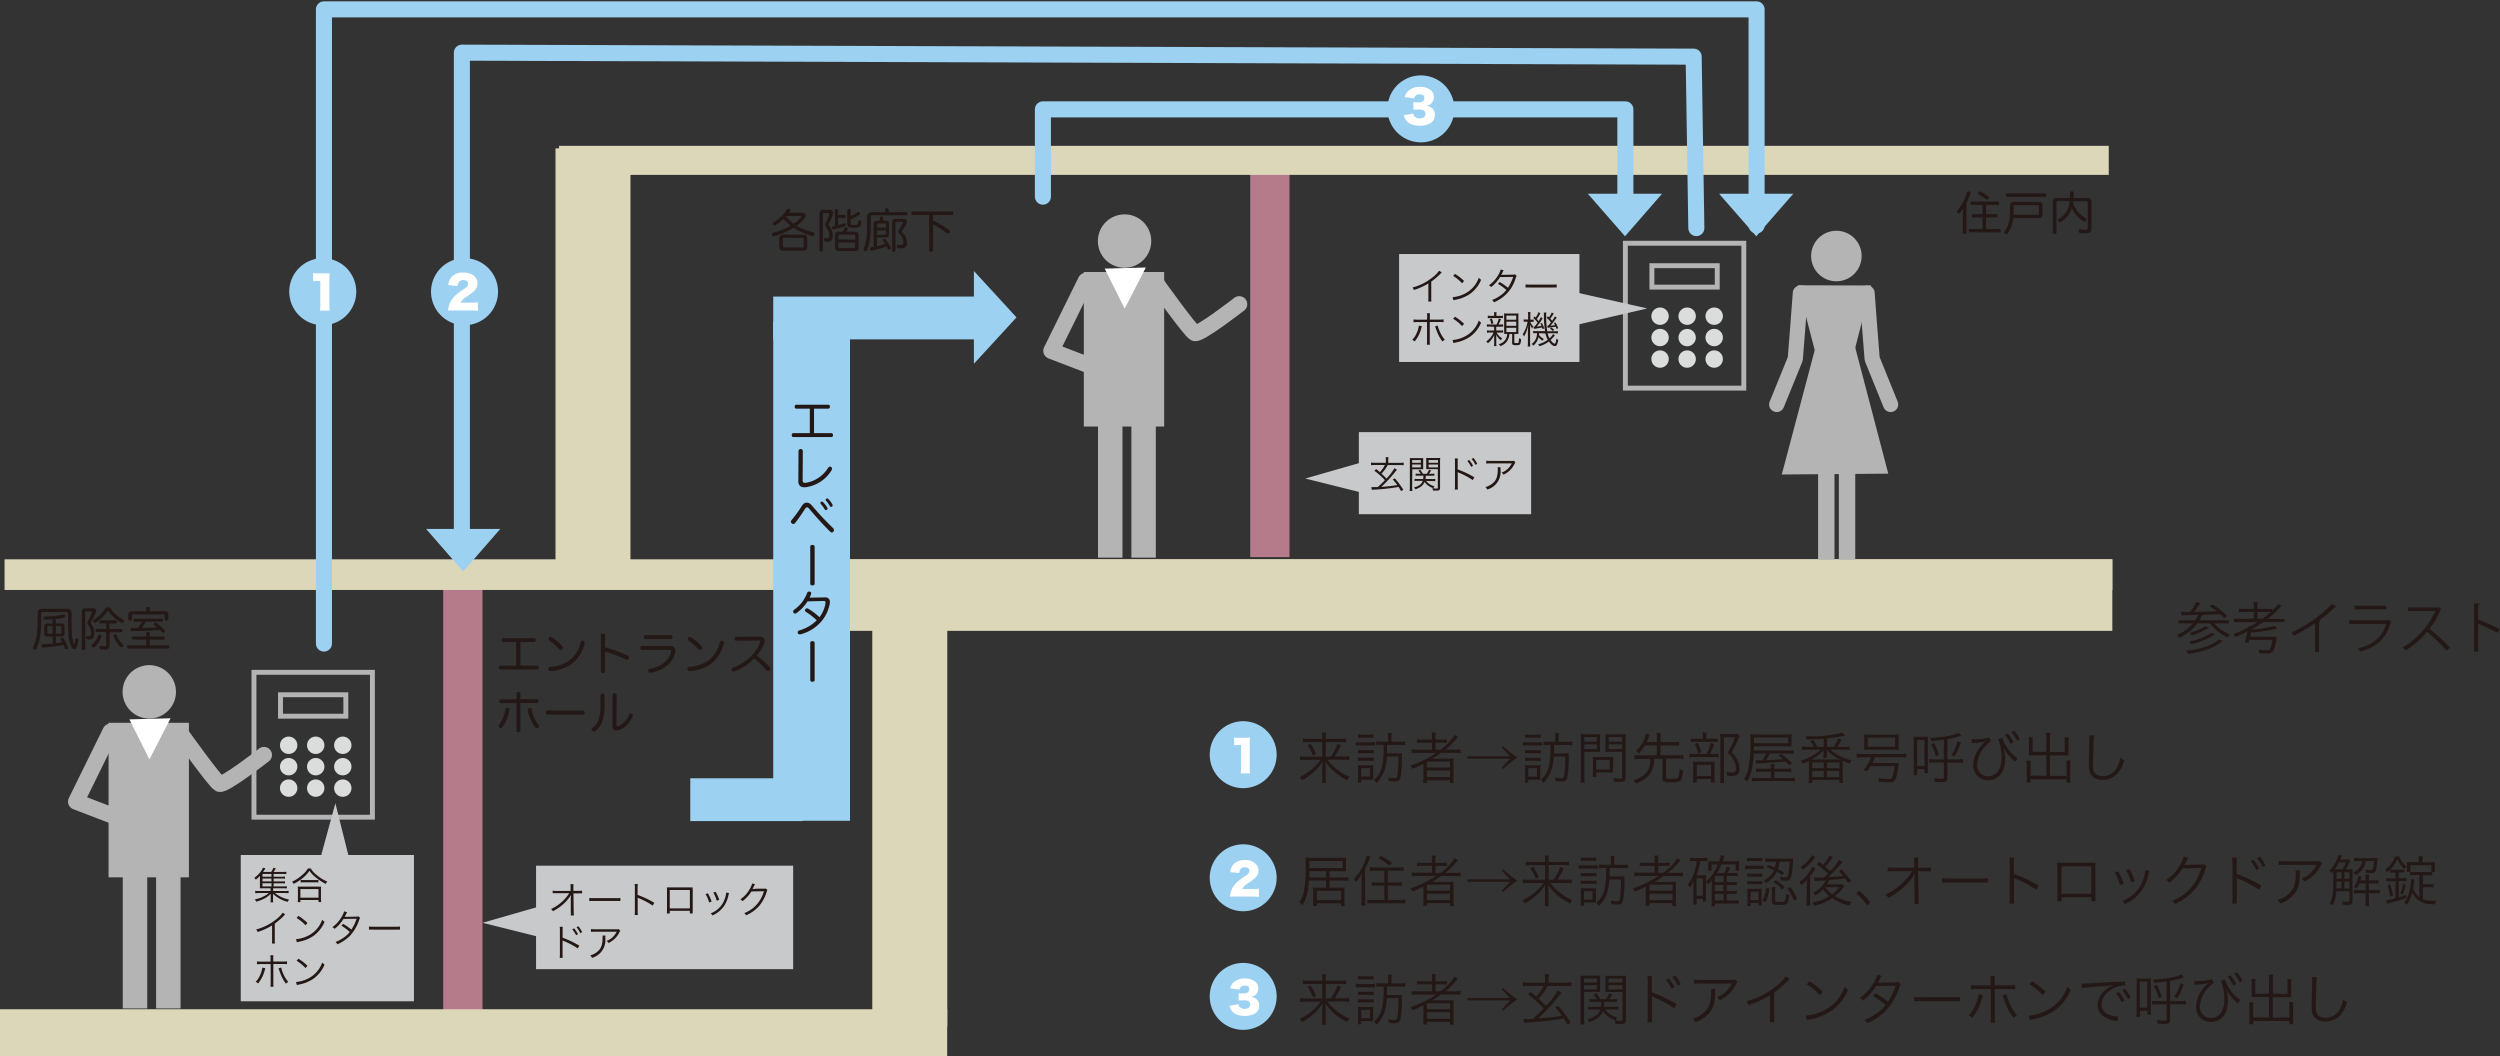 <svg id="レイヤー_1" data-name="レイヤー 1" xmlns="http://www.w3.org/2000/svg" viewBox="0 0 800 338"><rect x="0" y="0" width="800" height="338" fill="#333333" stroke="none"/><defs><style>.cls-2{fill:#ddd7b9}.cls-10,.cls-3,.cls-7{fill:none}.cls-3,.cls-7{stroke:#b4b4b5}.cls-3{stroke-miterlimit:10;stroke-width:1.57px}.cls-4{fill:#dbdcdc}.cls-5{fill:#b4b4b5}.cls-6{fill:#fff}.cls-10,.cls-7{stroke-linecap:round;stroke-linejoin:round;stroke-width:5.14px}.cls-9{fill:#9cd1f1}.cls-10{stroke:#9cd1f1}.cls-11{fill:#231815}.cls-12{fill:#c8c9ca}</style></defs><path d="M141.83 181.7h12.57v143.87h-12.57zM400.07 54.69h12.57v123.58h-12.57z" fill="#b67b8b"/><path class="cls-2" d="M1.46 178.98h674.49v9.81H1.46zM178.9 46.67h495.9v9.29H178.9z"/><path class="cls-2" d="M260.03 178.98h415.92v22.89H260.03zm-82.27-131.5h23.99v134.51h-23.99z"/><path class="cls-2" d="M279.13 183.05h24v145.38h-24z"/><path class="cls-2" d="M0 322.96h303.1V338H0z"/><path class="cls-3" d="M81.27 215.14h37.9v46.36h-37.9z"/><path class="cls-3" d="M89.76 222.32h20.91v6.86H89.76z"/><path class="cls-4" d="M95.15 238.48a2.78 2.78 0 1 1-2.77-2.77 2.77 2.77 0 0 1 2.77 2.77zm0 6.86a2.78 2.78 0 1 1-2.77-2.78 2.77 2.77 0 0 1 2.77 2.78zm0 6.85a2.78 2.78 0 1 1-2.77-2.77 2.77 2.77 0 0 1 2.77 2.77zm8.66-13.71a2.78 2.78 0 1 1-2.78-2.77 2.77 2.77 0 0 1 2.78 2.77zm0 6.86a2.78 2.78 0 1 1-2.78-2.78 2.77 2.77 0 0 1 2.78 2.78zm0 6.85a2.78 2.78 0 1 1-2.78-2.77 2.77 2.77 0 0 1 2.78 2.77zm8.66-13.71a2.78 2.78 0 1 1-2.78-2.77 2.77 2.77 0 0 1 2.78 2.77zm0 6.86a2.78 2.78 0 1 1-2.78-2.78 2.77 2.77 0 0 1 2.78 2.78zm0 6.85a2.78 2.78 0 1 1-2.78-2.77 2.77 2.77 0 0 1 2.78 2.77z"/><path class="cls-3" d="M520.12 77.84h37.9v46.36h-37.9z"/><path class="cls-3" d="M528.61 85.02h20.91v6.86h-20.91z"/><path class="cls-4" d="M534 101.18a2.78 2.78 0 1 1-2.78-2.78 2.78 2.78 0 0 1 2.78 2.78zm0 6.82a2.78 2.78 0 1 1-2.78-2.77A2.78 2.78 0 0 1 534 108zm0 6.89a2.78 2.78 0 1 1-2.78-2.77 2.78 2.78 0 0 1 2.78 2.77zm8.67-13.71a2.78 2.78 0 1 1-2.78-2.78 2.78 2.78 0 0 1 2.78 2.78z"/><circle class="cls-4" cx="539.89" cy="108.03" r="2.78"/><path class="cls-4" d="M542.67 114.89a2.78 2.78 0 1 1-2.78-2.77 2.78 2.78 0 0 1 2.78 2.77zm8.65-13.71a2.78 2.78 0 1 1-2.77-2.78 2.77 2.77 0 0 1 2.77 2.78zm0 6.82a2.78 2.78 0 1 1-2.77-2.77 2.77 2.77 0 0 1 2.77 2.77zm0 6.89a2.78 2.78 0 1 1-2.77-2.77 2.77 2.77 0 0 1 2.77 2.77z"/><path class="cls-5" d="M56.31 221.38a8.54 8.54 0 1 1-8.53-8.53 8.53 8.53 0 0 1 8.53 8.53zm-21.57 9.91h25.71v49.46H34.74z"/><path class="cls-6" d="M41.41 230.2l6.41 12.81 6.76-13.16-13.17.35z"/><path class="cls-5" d="M39.28 270.39h7.83v52.31h-7.83zm10.67 0h7.83v52.31h-7.83z"/><path class="cls-7" d="M35.36 234.11l-11.03 22.41 13.88 5.33m19.93-26.67s10.67 14.94 12.1 15.65 14.23-9.25 14.23-9.25"/><path class="cls-5" d="M368.4 77.13a8.54 8.54 0 1 1-8.54-8.53 8.53 8.53 0 0 1 8.54 8.53zm-21.58 9.91h25.71v49.46h-25.71z"/><path class="cls-6" d="M353.5 85.96l6.4 12.8 6.77-13.16-13.17.36z"/><path class="cls-5" d="M351.36 126.14h7.83v52.31h-7.83zm10.68 0h7.82v52.31h-7.82z"/><path class="cls-7" d="M347.45 89.87l-11.04 22.4 13.88 5.34m19.93-26.67s10.67 14.93 12.1 15.64 14.23-9.24 14.23-9.24"/><path class="cls-5" d="M595.72 81.92a8.08 8.08 0 1 1-8.07-8.07 8.06 8.06 0 0 1 8.07 8.07zm-13.93 34.28l10.27 1.36 6.75-26.21-23.49-.06 6.47 24.91z"/><path class="cls-5" d="M582.33 105.94l-12.16 45.9 34.08-.27-12.46-47.53-9.46 1.9z"/><path class="cls-5" d="M581.79 145.9h5.25v33.21h-5.25zm6.64 0h5.25v33.21h-5.25z"/><path d="M576.11 93.78c0 .81-1.62 21.06-1.62 21.06l-5.94 14.59m28.92-35.65c0 .81 1.62 21.06 1.62 21.06l5.91 14.59" stroke-width="4.86" stroke-linecap="round" stroke-linejoin="round" stroke="#b4b4b5" fill="none"/><path class="cls-9" d="M247.43 102.89H272v159.76h-24.57z"/><path class="cls-9" d="M220.89 249.05h35.99v13.7h-35.99zM247.43 94.9h65.99v13.7h-65.99z"/><path class="cls-9" d="M311.65 116.41V86.72l13.63 14.84zm-175.3 52.85h23.74l-11.87 13.62zM550.11 62h23.74L562 75.61zm-42 0h23.75L520 75.61z"/><path class="cls-10" d="M103.66 205.94V3h458.45v69.13"/><path class="cls-10" d="M542.83 72.99l-.86-54.86-394.17-1.28V176.4"/><path class="cls-10" d="M333.73 62.93V35h186.39v30.71"/><path class="cls-9" d="M114 93.33a10.72 10.72 0 1 1-10.72-10.71A10.71 10.71 0 0 1 114 93.33zm45.37 0a10.72 10.72 0 1 1-10.72-10.71 10.71 10.71 0 0 1 10.72 10.71zm306.03-58.5a10.71 10.71 0 1 1-10.72-10.7 10.72 10.72 0 0 1 10.72 10.7z"/><path class="cls-6" d="M100.19 87.37a8.92 8.92 0 0 0 1.71.1h1.82a16.18 16.18 0 0 0 1.77 0 22.32 22.32 0 0 0-.1 2.29v7.48a17.51 17.51 0 0 0 .11 2.15h-3.11a17.29 17.29 0 0 0 .11-2.15v-7.33h-.57a15.37 15.37 0 0 0-1.74.1zm45.34 11.97c-1.29 0-1.62 0-2.15.06a6.71 6.71 0 0 1 .31-1.68 7.3 7.3 0 0 1 2.05-3.2 19.91 19.91 0 0 1 2.54-1.9c1.23-.82 1.53-1.19 1.53-1.85s-.61-1.14-1.53-1.14a1.62 1.62 0 0 0-1.48.71 2.51 2.51 0 0 0-.36 1.2l-3-.31a4.67 4.67 0 0 1 1-2.54 4.78 4.78 0 0 1 3.79-1.47c1.92 0 3.39.64 4.11 1.79a3.12 3.12 0 0 1 .47 1.67 3.33 3.33 0 0 1-1.31 2.66 21.64 21.64 0 0 1-2.07 1.52 5.81 5.81 0 0 0-2.1 2h3.32a18.5 18.5 0 0 0 2.29-.1v2.69c-.83-.07-1.43-.1-2.44-.1zm306.75-62.98a1.46 1.46 0 0 0 .4.92 2.2 2.2 0 0 0 1.64.61c1.11 0 1.81-.55 1.81-1.42a1.23 1.23 0 0 0-.77-1.23 3.91 3.91 0 0 0-1.33-.19 17.24 17.24 0 0 0-1.75.09v-2.45a14.06 14.06 0 0 0 1.51.08c1.36 0 2-.46 2-1.37s-.54-1.21-1.49-1.21a1.54 1.54 0 0 0-1.74 1.31l-3.08-.44a4 4 0 0 1 1-1.81 5.1 5.1 0 0 1 3.92-1.43 5.24 5.24 0 0 1 3.65 1.18 2.81 2.81 0 0 1 .8 2 2.75 2.75 0 0 1-2.46 2.84 3.14 3.14 0 0 1 1.84.75 2.83 2.83 0 0 1 .94 2.11 3.19 3.19 0 0 1-.57 1.9 3.48 3.48 0 0 1-1.34 1.07 7.75 7.75 0 0 1-3 .56 6.44 6.44 0 0 1-3.32-.8 3.85 3.85 0 0 1-1.47-1.84 4.45 4.45 0 0 1-.25-.76z"/><path class="cls-11" d="M713.24 199.48h-4.67a13.06 13.06 0 0 0 5.06 3.57 4.49 4.49 0 0 0-.8.95 14.67 14.67 0 0 1-5.61-4.52h-4.06a14.34 14.34 0 0 1-5.7 4.57 8.47 8.47 0 0 0-.84-.87 13.1 13.1 0 0 0 5.1-3.7h-4.61v-1h5.37a12.07 12.07 0 0 0 .95-1.73c-1.89.07-3.6.11-4.93.14a.32.32 0 0 1-.25.25l-.5-1.35h3.08a21.15 21.15 0 0 0 2-3.15l1.46.5a.41.41 0 0 1-.39.16 27.26 27.26 0 0 1-1.78 2.47c2.22 0 4.74-.09 7.23-.16-.73-.57-1.51-1.12-2.24-1.58l.92-.61a23.34 23.34 0 0 1 4.67 3.69 7.32 7.32 0 0 1-1 .68 12.23 12.23 0 0 0-1.25-1.25l-5.57.21h.14c-.06.12-.19.18-.41.18a17.27 17.27 0 0 1-.78 1.55h9.38zm-1.92 5.62a.35.35 0 0 1-.36.14c-2.12 2.08-6.23 3.37-10.83 4a3.26 3.26 0 0 0-.57-1c4.44-.49 8.48-1.65 10.48-3.63zm-2.48-2.1a.34.34 0 0 1-.34.13 20.7 20.7 0 0 1-7.26 3 3.48 3.48 0 0 0-.68-.85 19.79 19.79 0 0 0 7.09-2.76zm-1.94-2.13c0 .09-.16.14-.32.14a20.09 20.09 0 0 1-5.22 2.28 5.11 5.11 0 0 0-.73-.75 16.9 16.9 0 0 0 5.1-2.17zm24.17-1.8h-6.79a33.56 33.56 0 0 1-3.69 2.29v.11a50.16 50.16 0 0 0 7.34-1.18l.86.89a.26.26 0 0 1-.18.06.44.44 0 0 1-.15 0 54.38 54.38 0 0 1-8.08 1.16c-.11.46-.23.92-.34 1.37h7.55l.27-.06.75.25a1.24 1.24 0 0 1-.12.32c-.42 2.73-.83 3.92-1.4 4.42a2.52 2.52 0 0 1-1.81.42c-.57 0-1.41 0-2.28-.07a2.34 2.34 0 0 0-.38-1.12c1.16.11 2.34.14 2.76.14a1.19 1.19 0 0 0 .79-.17c.39-.32.73-1.2 1-3.12h-7.43c-.08.34-.18.64-.26.91l-1.2-.18c.29-.89.63-2.17.91-3.4-1.25.62-2.54 1.19-3.84 1.69a6.9 6.9 0 0 0-.72-.87 43.8 43.8 0 0 0 4.88-2.17l.09-.46.62.07c.74-.41 1.45-.84 2.16-1.28h-7.48V198h6.29v-2.17h-4.76v-1h4.76v-2.24l1.53.11c0 .12-.11.21-.36.25v1.88h4.7v.61a23.49 23.49 0 0 0 2-2.15l1.21.74a.43.43 0 0 1-.3.09.58.58 0 0 1-.18 0 27.74 27.74 0 0 1-4.08 3.94h5.35zm-8.7-1.07H724a31.55 31.55 0 0 0 2.67-2.17h-4.26zm25.29-3.79a.4.4 0 0 1-.34.14.58.58 0 0 1-.18 0 43.32 43.32 0 0 1-5.08 4.26 3.81 3.81 0 0 1 .43.19.45.45 0 0 1-.39.23v9.56h-1.3v-9.15a50.66 50.66 0 0 1-6.79 4 6.89 6.89 0 0 0-.75-1 45.11 45.11 0 0 0 13.06-9.2zm17.62 4.64a.4.4 0 0 1-.23.18c-1.46 5.38-4.43 8-9.76 9.47a5 5 0 0 0-.75-1c4.85-1.22 7.86-3.71 9-7.84h-11.81v-1.2h12.32l.18-.11zm-1.67-3.85h-10.15v-1.17h10.15zm17.64-.1a.38.38 0 0 1-.23.2 27.36 27.36 0 0 1-3.56 6.12 66.52 66.52 0 0 1 6.52 6l-1.09.95a58.62 58.62 0 0 0-6.25-6 28.3 28.3 0 0 1-6.86 6 6.47 6.47 0 0 0-.93-1 25.47 25.47 0 0 0 10.44-11.62h-8.74v-1.15H780l.23-.09zm18.04 7.64a64.82 64.82 0 0 0-6.26-2.91v8.9h-1.33v-15.46l1.8.1c0 .2-.17.33-.47.38v5.19l.27-.37a63.73 63.73 0 0 1 6.7 3z"/><path class="cls-12" d="M171.54 277.02h82.27v33.11h-82.27zm-94.5-3.42h55.42v46.81H77.04z"/><path class="cls-11" d="M266 138.61c.36 0 .56.24.56.63s-.2.63-.56.63h-12.09c-.37 0-.55-.25-.55-.63s.18-.63.55-.63h5.23v-7.84h-4.27c-.39 0-.57-.25-.57-.63s.18-.63.57-.63H265c.37 0 .57.24.57.63a.55.55 0 0 1-.57.63h-4.51v7.84zm-10.48 5.76a.69.69 0 0 1 1.38 0l-.06 9.27c0 .61.23.88.72.88a.68.68 0 0 0 .2 0 10.37 10.37 0 0 0 7.26-4.84.65.65 0 0 1 1.23.31 1 1 0 0 1-.1.4 11.5 11.5 0 0 1-8.4 5.53h-.41a2 2 0 0 1-1.3-.4 1.93 1.93 0 0 1-.57-1.54zm4.79 17.98c1.86 2.21 4.2 4.65 6.3 6.67a.82.82 0 0 1 .26.59.85.85 0 0 1-.2.52.61.61 0 0 1-.49.26.76.76 0 0 1-.53-.26c-2.14-2.11-4.46-4.67-6.3-6.85-.72-.85-.83-.93-1.11-.93s-.41.13-.89.87a46 46 0 0 1-2.9 4.12.74.74 0 0 1-.58.33.87.87 0 0 1-.53-.22.65.65 0 0 1-.24-.49.85.85 0 0 1 .23-.57 35.88 35.88 0 0 0 3-4.1c.77-1.22 1.17-1.43 1.83-1.43s1.02.14 2.15 1.49zm2.66-1.84a.5.5 0 0 1 .4.16 9.42 9.42 0 0 1 1.33 1.73.74.74 0 0 1 .11.4.47.47 0 0 1-.51.43.41.41 0 0 1-.4-.26 10.76 10.76 0 0 0-1.22-1.68.58.58 0 0 1-.15-.37.45.45 0 0 1 .47-.41zm1.7-1a.59.59 0 0 1 .42.18 9.45 9.45 0 0 1 1.26 1.68.93.93 0 0 1 .09.39.48.48 0 0 1-.48.43.44.44 0 0 1-.4-.25 10.06 10.06 0 0 0-1.15-1.63.48.48 0 0 1-.19-.4.46.46 0 0 1 .45-.39zm-3.99 27.22c0 .4-.26.6-.71.6s-.69-.2-.69-.61V175c0-.42.26-.62.69-.62s.71.2.71.61zm-2.27 5.71a13.09 13.09 0 0 1-3.59 3.78.66.66 0 0 1-.4.13.62.62 0 0 1-.49-.27.61.61 0 0 1-.12-.37.68.68 0 0 1 .29-.57 12.37 12.37 0 0 0 2.42-2.26 11.79 11.79 0 0 0 1.78-3.16.53.53 0 0 1 .54-.4h.25a.54.54 0 0 1 .49.51.66.66 0 0 1 0 .14 6.58 6.58 0 0 1-.51 1.28l4.95-.08a1.38 1.38 0 0 1 1.54 1.5 3.38 3.38 0 0 1-.06.6 12.1 12.1 0 0 1-2.61 5.52 13 13 0 0 1-6.73 4.19h-.29a.52.52 0 0 1-.56-.37.86.86 0 0 1-.05-.27.61.61 0 0 1 .48-.59 12.86 12.86 0 0 0 5.63-3.27 23.58 23.58 0 0 0-3.53-2.72.51.51 0 0 1-.25-.45.62.62 0 0 1 .17-.4.61.61 0 0 1 .48-.24.77.77 0 0 1 .4.12 20.41 20.41 0 0 1 3.6 2.73 10.27 10.27 0 0 0 1.92-4.46 2 2 0 0 0 0-.32c0-.29-.15-.44-.62-.43zm2.27 25.12c0 .4-.26.6-.71.6s-.69-.2-.69-.62v-11.76c0-.42.26-.62.69-.62s.71.2.71.61zM171.87 213a.61.61 0 0 1 0 1.22h-11.69c-.36 0-.53-.24-.53-.61s.17-.61.53-.61h5v-7.56h-4.08c-.37 0-.55-.24-.55-.61s.18-.61.55-.61h9.8c.36 0 .55.24.55.61s-.19.61-.55.61h-4.36V213zm15.2-7.34a1.24 1.24 0 0 1 0 .27 11.59 11.59 0 0 1-4.08 6.49 13.14 13.14 0 0 1-6.86 2.32.65.65 0 0 1-.7-.6v-.07a.62.62 0 0 1 .6-.66 11.91 11.91 0 0 0 6.21-2.11 10.51 10.51 0 0 0 3.57-5.71c.1-.4.33-.57.59-.57a1.81 1.81 0 0 1 .23 0 .62.62 0 0 1 .44.64zm-7.16 1.1a.75.75 0 0 1 .18.47.79.79 0 0 1-.21.51.62.62 0 0 1-.46.21.77.77 0 0 1-.55-.28 17.69 17.69 0 0 0-3.11-2.72.6.6 0 0 1-.24-.48.65.65 0 0 1 .17-.43.57.57 0 0 1 .47-.22.88.88 0 0 1 .45.14 14.79 14.79 0 0 1 3.3 2.8zm13.67 8.08c0 .4-.28.57-.65.57s-.65-.17-.65-.57V203.3c0-.4.25-.57.65-.57s.65.17.65.58v3.82a44.29 44.29 0 0 1 7.26 2.66.64.64 0 0 1 .4.62.8.8 0 0 1-.06.33.63.63 0 0 1-.59.43.82.82 0 0 1-.31-.07 41.15 41.15 0 0 0-6.7-2.65zm20.97-8.11a1.47 1.47 0 0 1 1.38.67 1.55 1.55 0 0 1 .19.8 3.07 3.07 0 0 1-.09.71c-.73 3.18-3.7 5.75-7.83 6.35h-.14a.59.59 0 0 1-.62-.55.57.57 0 0 1 0-.13.59.59 0 0 1 .51-.6c3.59-.55 6.13-2.66 6.78-5.29a1 1 0 0 0 .05-.29c0-.28-.17-.45-.66-.45h-8.72a.56.56 0 0 1-.51-.61.57.57 0 0 1 .51-.62zm.13-3.48a.57.57 0 0 1 .52.61.59.59 0 0 1-.52.63h-8.15a.59.59 0 0 1-.52-.63.57.57 0 0 1 .52-.61zm16.94 2.41a2.45 2.45 0 0 1 0 .27 11.61 11.61 0 0 1-4.09 6.49 13.14 13.14 0 0 1-6.86 2.32.65.65 0 0 1-.7-.6v-.07a.61.61 0 0 1 .59-.66 11.91 11.91 0 0 0 6.21-2.11 10.51 10.51 0 0 0 3.57-5.71c.11-.4.33-.57.6-.57h.22a.62.62 0 0 1 .46.64zm-7.16 1.1a.75.75 0 0 1 .18.47.79.79 0 0 1-.21.51.62.62 0 0 1-.46.21.77.77 0 0 1-.55-.28 17.69 17.69 0 0 0-3.11-2.72.6.6 0 0 1-.24-.48.7.7 0 0 1 .17-.43.59.59 0 0 1 .48-.22.85.85 0 0 1 .44.14 14.57 14.57 0 0 1 3.3 2.8zm11.15-1.71c-.36 0-.55-.25-.55-.65a.54.54 0 0 1 .55-.6l7.57-.07a1.48 1.48 0 0 1 1.32.59 1.46 1.46 0 0 1 .19.75 3 3 0 0 1-.16.86 14 14 0 0 1-2.36 3.86 26.65 26.65 0 0 1 4.13 3.7.84.84 0 0 1 .21.52.69.69 0 0 1-.2.47.68.68 0 0 1-.52.23.72.72 0 0 1-.53-.24 24.93 24.93 0 0 0-3.93-3.75 16.4 16.4 0 0 1-6.29 4.12 1.05 1.05 0 0 1-.35.08.55.55 0 0 1-.55-.38.66.66 0 0 1 0-.25.7.7 0 0 1 .45-.64 16.54 16.54 0 0 0 5.28-3.21 12.55 12.55 0 0 0 3.36-4.83 1.16 1.16 0 0 0 .07-.32c0-.22-.16-.33-.53-.33zm-73.27 21.44a1.38 1.38 0 0 1 .2 0 .57.57 0 0 1 .49.6 1 1 0 0 1 0 .16 14.78 14.78 0 0 1-2.22 5.41.68.68 0 0 1-.57.32.61.61 0 0 1-.36-.1.58.58 0 0 1-.31-.52.68.68 0 0 1 .13-.4 12.84 12.84 0 0 0 2.07-5 .56.56 0 0 1 .57-.47zm4.2 7.3c0 .38-.31.56-.67.56a.53.53 0 0 1-.6-.56V225h-5a.54.54 0 0 1-.52-.6.55.55 0 0 1 .52-.61h5V222a.53.53 0 0 1 .6-.56c.36 0 .67.18.67.56v1.74h5.25a.56.56 0 0 1 .52.61.54.54 0 0 1-.52.6h-5.25zm3-7.28a.58.58 0 0 1 .61.5 11.72 11.72 0 0 0 2.19 5 .84.84 0 0 1 .12.4.67.67 0 0 1-.27.54.88.88 0 0 1-.4.12.72.72 0 0 1-.58-.33 14.31 14.31 0 0 1-2.32-5.42.55.55 0 0 1 0-.18.57.57 0 0 1 .49-.58zm5.69 2.17c-.38 0-.58-.24-.58-.65a.58.58 0 0 1 .59-.66h11.28a.59.59 0 0 1 .6.66c0 .41-.21.65-.58.65zm16.91-6.13a.59.59 0 0 1 .64-.61.61.61 0 0 1 .66.63v3.21a13.85 13.85 0 0 1-.82 5.34 7 7 0 0 1-2.1 2.76.89.89 0 0 1-.55.2.65.65 0 0 1-.5-.24.63.63 0 0 1-.17-.44.61.61 0 0 1 .3-.52 5.37 5.37 0 0 0 1.84-2.33 13 13 0 0 0 .7-4.87zm3.9-.1a.57.57 0 0 1 .64-.6.6.6 0 0 1 .65.6l-.06 9.51c0 .27.12.41.37.41a1.18 1.18 0 0 0 .43-.1 6.59 6.59 0 0 0 3.28-3.67.51.51 0 0 1 .49-.34.65.65 0 0 1 .32.09.57.57 0 0 1 .34.53.58.58 0 0 1-.06.27c-.9 2.24-2.72 4.07-4.47 4.5a3.35 3.35 0 0 1-.71.09c-.84 0-1.28-.48-1.28-1.43zm60.72-154.34c.68 0 1.07.39 1.07.88a1.23 1.23 0 0 1-.29.75 12.71 12.71 0 0 1-2.64 2.51 18.48 18.48 0 0 0 5.34 2.08.5.5 0 0 1 .43.52 1.38 1.38 0 0 1 0 .2.54.54 0 0 1-.72.46 20.74 20.74 0 0 1-6-2.6 26.43 26.43 0 0 1-6.16 2.69.63.63 0 0 1-.19 0 .53.53 0 0 1-.54-.44 1.09 1.09 0 0 1 0-.18.53.53 0 0 1 .4-.54 23.78 23.78 0 0 0 5.54-2.21 11.52 11.52 0 0 1-2.22-2.23 15.88 15.88 0 0 1-2.57 2 .92.92 0 0 1-.4.12.51.51 0 0 1-.45-.27.49.49 0 0 1-.09-.28.58.58 0 0 1 .33-.49 11.91 11.91 0 0 0 4.21-4 .55.55 0 0 1 .5-.27.86.86 0 0 1 .27 0 .48.48 0 0 1 .37.44.51.51 0 0 1-.07.24c-.14.19-.27.4-.42.59zm.23 7c.84 0 1.33.34 1.33 1.2V79c0 .87-.42 1.24-1.3 1.24h-6.34c-.88 0-1.3-.37-1.3-1.24v-2.73c0-.86.48-1.2 1.32-1.2zm-.26 4.1c.28 0 .43-.08.43-.39v-2.33c0-.31-.15-.38-.43-.38H251c-.3 0-.45.07-.45.38v2.29c0 .31.15.39.45.39zm-5.09-10.06a.45.45 0 0 0-.09.1 10.94 10.94 0 0 0 2.45 2.37 10.15 10.15 0 0 0 2.33-2.15.72.72 0 0 0 .12-.24c0-.09-.11-.12-.31-.12zm13.95-2a.91.91 0 0 1 1 .95 2.31 2.31 0 0 1-.07.49 16.74 16.74 0 0 1-1.29 3 .37.37 0 0 0-.08.22.4.4 0 0 0 .12.28 5.66 5.66 0 0 1 1.22 3.27c0 1.41-.7 2-1.56 2a3.17 3.17 0 0 1-1-.12.49.49 0 0 1-.33-.47 1 1 0 0 1 0-.17.49.49 0 0 1 .45-.4.22.22 0 0 1 .12 0 1.83 1.83 0 0 0 .59.08c.36 0 .61-.19.61-1a5 5 0 0 0-1.14-2.81.88.88 0 0 1-.22-.55 1 1 0 0 1 .14-.49 16.1 16.1 0 0 0 1.21-2.81.51.51 0 0 0 0-.2c0-.15-.09-.22-.32-.22h-1.3c-.28 0-.42.09-.42.38V80.1c0 .3-.19.45-.54.45s-.55-.15-.55-.45V68.34c0-.86.4-1.19 1.2-1.19zm2.63 4.85c.68-.18 1.36-.37 1.89-.55a.46.46 0 0 1 .19 0 .4.4 0 0 1 .4.32.55.55 0 0 1 0 .17.49.49 0 0 1-.34.46 25.65 25.65 0 0 1-3.63 1h-.09c-.22 0-.38-.16-.43-.43a.53.53 0 0 1 0-.12.42.42 0 0 1 .34-.46l.61-.1v-5.01c0-.26.22-.4.52-.4s.52.14.52.4v1.49h2.06c.26 0 .4.21.4.5s-.14.51-.4.51h-2.06zm5.32 2.17c.83 0 1.2.32 1.2 1.13v3.86c0 .84-.37 1.15-1.2 1.15h-5.13c-.82 0-1.19-.31-1.19-1.15v-3.9c0-.81.37-1.13 1.19-1.13h1.25a11.25 11.25 0 0 0 .57-1.08.46.46 0 0 1 .45-.27h.2c.25.06.4.21.4.37a.66.66 0 0 1 0 .15 8.19 8.19 0 0 1-.46.8zm.13 2.5v-1.22c0-.28-.13-.37-.4-.37h-4.58c-.26 0-.4.09-.4.37v1.18zm-5.38 2.29c0 .28.14.37.4.37h4.58c.27 0 .4-.09.4-.37v-1.38h-5.38zm3.94-7.46c0 .43.06.49 1 .49s1.14-.1 1.25-.27a2 2 0 0 0 .14-.85c0-.22.2-.32.45-.32h.06c.27 0 .46.16.46.4a2.78 2.78 0 0 1-.34 1.42c-.24.33-.65.51-1.9.52h-.23a4.31 4.31 0 0 1-1.41-.17 1 1 0 0 1-.58-1v-4.44c0-.26.25-.4.55-.4s.52.14.52.4v1.85a9.06 9.06 0 0 0 2.17-1.21.47.47 0 0 1 .3-.1.53.53 0 0 1 .53.53.5.5 0 0 1-.22.41 12.68 12.68 0 0 1-2.78 1.41zM290 67.91c.28 0 .4.2.4.49s-.12.49-.4.49h-10.66c-.52 0-.69.16-.69.62 0 2 0 4.24-.13 5.74a16.57 16.57 0 0 1-1 4.72.52.52 0 0 1-.5.37.67.67 0 0 1-.3-.06.51.51 0 0 1-.36-.47.91.91 0 0 1 .06-.32 15.94 15.94 0 0 0 .94-4.36c.12-1.46.13-3.67.13-5.75a1.31 1.31 0 0 1 1.45-1.47h4.28v-.8c0-.3.21-.48.56-.48s.6.18.6.48v.8zm-9.35 10.87c.87-.22 1.74-.46 2.58-.74a11.21 11.21 0 0 0-.7-1 .47.47 0 0 1-.07-.22.43.43 0 0 1 .28-.38.56.56 0 0 1 .25-.05.49.49 0 0 1 .41.23 19.93 19.93 0 0 1 1.57 2.45.53.53 0 0 1 .06.27.46.46 0 0 1-.29.43.52.52 0 0 1-.26.06.45.45 0 0 1-.44-.31c-.11-.22-.21-.45-.33-.67a35.27 35.27 0 0 1-4.71 1.36h-.15a.47.47 0 0 1-.47-.44.52.52 0 0 1 0-.17.45.45 0 0 1 .39-.46c.25 0 .52-.09.78-.15v-7.37c0-.71.36-1 1.19-1h.82v-.92c0-.25.21-.42.52-.42s.52.17.52.42v.92h.76c.77 0 1.12.3 1.12 1V75c0 .74-.35 1-1.13 1h-2.75zm2.85-5.94v-1c0-.27-.12-.33-.39-.33h-2c-.29 0-.43.06-.43.33v1zm-.39 2.27c.27 0 .39-.06.39-.34v-1h-2.85v1.39zm2.4-3.92c0-.83.4-1.16 1.24-1.16h2.4c.7 0 1.07.39 1.07.91a1.42 1.42 0 0 1-.17.62 13.32 13.32 0 0 1-1.38 2.24.51.51 0 0 0-.13.3c0 .09.06.18.18.31a4.55 4.55 0 0 1 1.5 3.2 1.64 1.64 0 0 1-1.77 1.88 3.93 3.93 0 0 1-1.08-.1.46.46 0 0 1-.39-.47 1 1 0 0 1 0-.17c.08-.3.23-.43.42-.43a.15.15 0 0 1 .09 0 4.61 4.61 0 0 0 .89.09c.4 0 .71-.3.71-1a4 4 0 0 0-1.36-2.66 1 1 0 0 1-.3-.67.91.91 0 0 1 .18-.52 10.14 10.14 0 0 0 1.31-2.21.49.49 0 0 0 0-.18c0-.13-.09-.21-.27-.21H287c-.29 0-.45.09-.45.37v8.83c0 .3-.19.46-.53.46s-.55-.16-.55-.46zm6.58-2.36c-.3 0-.44-.28-.44-.6s.14-.56.44-.56h12.55c.3 0 .44.28.44.56s-.14.6-.44.6h-6.07v1.78a28.55 28.55 0 0 1 5.06 2.91.61.61 0 0 1 .27.49.6.6 0 0 1-.15.39.57.57 0 0 1-.48.28.72.72 0 0 1-.43-.18 26.4 26.4 0 0 0-4.27-2.68v8.24c0 .31-.26.5-.62.5s-.61-.19-.61-.5V68.83zm336.02-.31a16.52 16.52 0 0 1 .12-1.83 6.64 6.64 0 0 1-1 1.43.56.56 0 0 1-.41.2.65.65 0 0 1-.41-.16.58.58 0 0 1-.2-.42.71.71 0 0 1 .16-.4 14.7 14.7 0 0 0 3-5.69.47.47 0 0 1 .48-.38h.24c.28.07.44.22.44.47a.81.81 0 0 1 0 .2 17.6 17.6 0 0 1-1.26 3v9.53c0 .28-.22.42-.58.42s-.58-.14-.58-.42zm7.42 0h3.33c.27 0 .41.21.41.52s-.14.53-.41.53h-3.33v3.7h4.28c.25 0 .4.21.4.52s-.15.55-.4.55h-9.41c-.27 0-.4-.22-.4-.55s.13-.52.4-.52h4V69.6h-3c-.27 0-.42-.21-.42-.52s.15-.53.42-.53h3v-3h-3.45c-.27 0-.41-.22-.41-.55s.14-.52.41-.52h8.39c.26 0 .41.2.41.52s-.15.55-.41.55h-3.78zm.67-5.74a.63.63 0 0 1 .27.48.61.61 0 0 1-.14.36.62.62 0 0 1-.48.25.71.71 0 0 1-.38-.14 21.26 21.26 0 0 0-2.22-1.47.48.48 0 0 1-.26-.41.59.59 0 0 1 .11-.33.61.61 0 0 1 .5-.25.73.73 0 0 1 .29.07 17.29 17.29 0 0 1 2.31 1.47zm8.02 7.02a9.27 9.27 0 0 1-1.74 4.84.62.62 0 0 1-.49.28.69.69 0 0 1-.4-.15.53.53 0 0 1-.23-.44.75.75 0 0 1 .16-.44 7.21 7.21 0 0 0 1.28-2.61 22.4 22.4 0 0 0 .38-5.44c0-.86.48-1.24 1.34-1.24h7.79c.88 0 1.3.34 1.3 1.21v2.75c0 .89-.42 1.24-1.3 1.24zm10.14-7.91c.29 0 .43.24.43.55s-.14.54-.43.54h-12c-.29 0-.45-.23-.45-.54s.16-.55.45-.55zM652 68.71c.29 0 .45-.09.45-.39v-2.27c0-.29-.16-.38-.45-.38h-7.2c-.29 0-.44.09-.44.38v2.66zm11.46-4.31a5 5 0 0 1-.07.54v.15a9.1 9.1 0 0 0 4 4.69.57.57 0 0 1 .27.48.62.62 0 0 1-.11.35.61.61 0 0 1-.52.33.54.54 0 0 1-.31-.09 10.06 10.06 0 0 1-3.72-4.2 8.15 8.15 0 0 1-3.52 4.35.52.52 0 0 1-.33.11.63.63 0 0 1-.52-.32.49.49 0 0 1-.11-.31.56.56 0 0 1 .29-.49 6.51 6.51 0 0 0 3.28-4.27 10.35 10.35 0 0 0 .24-1.36h-3.76c-.33 0-.49.11-.49.43v9.64c0 .27-.25.45-.59.45s-.6-.18-.6-.45v-9.78c0-.89.51-1.32 1.43-1.32h4.1v-1.69c0-.28.24-.45.56-.45s.6.17.6.46v1.68h4.25c.9 0 1.43.43 1.43 1.32v8.56c0 1-.58 1.47-1.82 1.47a10.59 10.59 0 0 1-1.84-.16.5.5 0 0 1-.43-.54.57.57 0 0 1 0-.13.5.5 0 0 1 .49-.49.2.2 0 0 1 .1 0 8.83 8.83 0 0 0 1.45.17c.76 0 .87-.13.87-.64v-8.06c0-.32-.16-.43-.49-.43zM21.74 196.42c0-.39-.18-.56-.55-.56h-7.45a.49.49 0 0 0-.56.56v1.8a34.69 34.69 0 0 1-.36 5.64 14.44 14.44 0 0 1-1.13 3.63.59.59 0 0 1-.52.37.87.87 0 0 1-.3-.07.56.56 0 0 1-.32-.51.79.79 0 0 1 .09-.34 12.27 12.27 0 0 0 1.07-3.37 35.89 35.89 0 0 0 .34-5.75v-1.65c0-.92.5-1.35 1.43-1.35h8c.92 0 1.43.43 1.43 1.35v2.05c0 2.15 0 3.68.11 4.75a11.64 11.64 0 0 0 .63 3.12c0 .08.08.11.12.11s.09 0 .12-.14a6.78 6.78 0 0 0 .22-1.36.4.4 0 0 1 .43-.42h.09a.44.44 0 0 1 .44.46 7.51 7.51 0 0 1-.57 2.51.79.79 0 0 1-.71.49.92.92 0 0 1-.75-.46 9 9 0 0 1-1.08-3.95c-.11-1.13-.18-2.72-.18-4.8zm-4.91 1.74c-.86.06-1.7.12-2.46.12a.45.45 0 0 1-.46-.48c0-.29.16-.52.43-.52a24.61 24.61 0 0 0 5.88-.65h.2a.45.45 0 0 1 .46.34 2.11 2.11 0 0 1 0 .21.44.44 0 0 1-.33.43 16 16 0 0 1-2.7.49v1.4h1.68c.8 0 1.14.31 1.14 1.09v2c0 .79-.34 1.1-1.14 1.1h-1.65v2.11c.54 0 1.11-.13 1.66-.22a1.91 1.91 0 0 1 .33-.06 8.48 8.48 0 0 0-.42-.74.64.64 0 0 1-.07-.24.44.44 0 0 1 .31-.43.42.42 0 0 1 .25-.06.51.51 0 0 1 .42.22A18.46 18.46 0 0 1 21.7 207a.65.65 0 0 1 .05.27.49.49 0 0 1-.34.46.57.57 0 0 1-.22 0 .5.5 0 0 1-.49-.33c-.15-.35-.28-.69-.43-1a56 56 0 0 1-6.48.81.46.46 0 0 1-.52-.49v-.05a.46.46 0 0 1 .45-.53c1 0 2.08-.11 3.16-.21v-2.23h-1.62c-.79 0-1.13-.31-1.13-1.1v-2c0-.78.34-1.09 1.13-1.09h1.57zm-1.25 2.2c-.28 0-.41.06-.41.37v1.68c0 .29.13.37.41.37h1.25v-2.42zm3.66 2.42c.3 0 .42-.08.42-.37v-1.68c0-.31-.12-.37-.42-.37h-1.36v2.42zm6.91-6.95c0-.88.41-1.19 1.24-1.19h2.29c.68 0 1.05.34 1.05.88a1.54 1.54 0 0 1-.13.59 18.79 18.79 0 0 1-1.41 2.89.48.48 0 0 0-.11.28.69.69 0 0 0 .11.27 5.29 5.29 0 0 1 1 3.1c0 1.4-.57 2-1.58 2a3 3 0 0 1-.71-.06.49.49 0 0 1-.39-.52V204a.48.48 0 0 1 .46-.48h.08a2.65 2.65 0 0 0 .53 0c.33 0 .54-.15.54-1a4.31 4.31 0 0 0-1-2.69.85.85 0 0 1-.19-.54 1 1 0 0 1 .19-.56A11.33 11.33 0 0 0 29.4 196a1.43 1.43 0 0 0 0-.16c0-.14-.09-.21-.29-.21h-1.42c-.29 0-.43.1-.43.4v11.54c0 .31-.21.46-.55.46s-.56-.15-.56-.46zm6.32 7.68a.57.57 0 0 1 0 .18 8.74 8.74 0 0 1-2.14 3.31.66.66 0 0 1-.43.2.71.71 0 0 1-.42-.17.59.59 0 0 1-.17-.41.57.57 0 0 1 .17-.39 7.08 7.08 0 0 0 1.94-2.85.46.46 0 0 1 .46-.34.59.59 0 0 1 .21 0 .5.5 0 0 1 .38.47zm6.93-5.28a.54.54 0 0 1 .3.49.79.79 0 0 1-.09.35.53.53 0 0 1-.46.28.83.83 0 0 1-.37-.11 11.46 11.46 0 0 1-4-3.58c-.07-.12-.15-.17-.22-.17s-.15 0-.22.17a12.93 12.93 0 0 1-3.63 3.54.7.7 0 0 1-.39.13.48.48 0 0 1-.41-.25.47.47 0 0 1-.11-.31.62.62 0 0 1 .28-.49 11.32 11.32 0 0 0 3.48-3.4 1.17 1.17 0 0 1 1-.55 1.07 1.07 0 0 1 .92.5 10.82 10.82 0 0 0 3.92 3.4zm-7.18 1.28c-.27 0-.42-.21-.42-.5s.15-.52.42-.52H37c.27 0 .42.21.42.52s-.15.5-.42.5h-2v1.77h3.78c.26 0 .41.19.41.51s-.15.53-.41.53h-3.72v4.2c0 1-.4 1.36-1.65 1.36a6.41 6.41 0 0 1-1.12-.12.48.48 0 0 1-.41-.48.57.57 0 0 1 0-.13c.05-.3.2-.45.43-.45a.41.41 0 0 1 .15 0 4.93 4.93 0 0 0 .85.09c.52 0 .64-.09.64-.52v-4H31c-.29 0-.43-.22-.43-.53s.14-.51.43-.51h3v-1.77zm4.65 3.49a.53.53 0 0 1 .48.34 7.63 7.63 0 0 0 1.92 2.77.56.56 0 0 1 .17.41.65.65 0 0 1-.62.64.59.59 0 0 1-.42-.21 10.63 10.63 0 0 1-2-3.19.66.66 0 0 1-.06-.27.47.47 0 0 1 .38-.46zm16.92 3.51c.27 0 .42.22.42.52s-.15.52-.42.52H41.07c-.27 0-.42-.23-.42-.52s.15-.52.42-.52h5.7v-1.83h-4.22c-.25 0-.4-.22-.4-.52s.15-.49.4-.49h4.22v-1c0-.26.17-.48.55-.48s.58.21.58.48v1h4.43c.26 0 .4.19.4.49s-.14.52-.4.52H47.9v1.83zm-1.23-10.94c.9 0 1.31.38 1.31 1.19v1.38c0 .3-.26.45-.62.45s-.57-.15-.57-.45V197c0-.28-.15-.37-.48-.37h-9.47c-.31 0-.5.09-.5.37v1.16c0 .28-.24.43-.6.43s-.59-.15-.59-.44v-1.36c0-.81.4-1.19 1.29-1.19h4.42v-.95c0-.28.19-.46.59-.46s.56.18.56.46v.95zm-9.44 3.36c-.26 0-.4-.19-.4-.49s.14-.49.4-.49h8.63c.27 0 .4.21.4.49s-.13.49-.4.49h-5.16a16.74 16.74 0 0 1-1.15 2c1.62 0 3.22-.06 4.84-.16-.32-.28-.64-.55-.93-.77a.34.34 0 0 1-.12-.27.49.49 0 0 1 .18-.37.56.56 0 0 1 .37-.15.53.53 0 0 1 .32.12 23.66 23.66 0 0 1 2.55 2.23.55.55 0 0 1 .13.34.55.55 0 0 1-.21.4.59.59 0 0 1-.37.15.49.49 0 0 1-.39-.2c-.19-.2-.41-.42-.65-.65-2.84.25-6.08.33-9 .34a.45.45 0 0 1-.43-.5v-.08a.4.4 0 0 1 .4-.44h2.1a13.29 13.29 0 0 0 1.16-2zm139.56 88.22v-.78a7.6 7.6 0 0 1-.9 1.35 14 14 0 0 1-2.85 2.65 17.45 17.45 0 0 1-2 1.23 2.07 2.07 0 0 0-.6-.72 13.38 13.38 0 0 0 4.08-2.87 11.09 11.09 0 0 0 1.72-2.18h-3.93a11.44 11.44 0 0 0-1.34 0V285a6.17 6.17 0 0 0 1.36.09h4.37v-1.17a5.39 5.39 0 0 0-.06-1h1a4.2 4.2 0 0 0-.05.66v1.49h1.59a6.09 6.09 0 0 0 1.2-.07v.88a8.07 8.07 0 0 0-1 0h-1.77l.09 5.85a10 10 0 0 0 .06 1.22h-1a8.54 8.54 0 0 0 0-.95v-4.8zm5.9.19a8.64 8.64 0 0 0 1.49.07h7a9.14 9.14 0 0 0 1.45-.06v1a12.5 12.5 0 0 0-1.46-.05h-7a12.14 12.14 0 0 0-1.49.05zm14.51 5.47a7.44 7.44 0 0 0 .07-1.25v-7.46a7 7 0 0 0-.07-1.22h1a8.53 8.53 0 0 0-.06 1.25v2.24a29.88 29.88 0 0 1 5.35 2.53l-.52.89a24.68 24.68 0 0 0-4.48-2.38 1.16 1.16 0 0 1-.37-.2 3.82 3.82 0 0 1 .05.71v3.61a9.25 9.25 0 0 0 .06 1.27zm11.23-1.35v.85h-.93a5.61 5.61 0 0 0 .05-.9v-6.51a5.63 5.63 0 0 0-.05-.94h7.34a7.56 7.56 0 0 0 .94 0 5.88 5.88 0 0 0 0 .94v6.49a8.08 8.08 0 0 0 0 .92h-.91v-.85zm6.44-6.67h-6.44v5.89h6.44zm5.77 1.07a12.76 12.76 0 0 1 1.19 2.66l-.81.27a9.71 9.71 0 0 0-1.14-2.68zm6.77-.08a7.3 7.3 0 0 0-.26 1 10.4 10.4 0 0 1-1.06 2.69 8.65 8.65 0 0 1-4 3.47 2.49 2.49 0 0 0-.55-.67 7.73 7.73 0 0 0 3.81-3.13 9.46 9.46 0 0 0 1-2.58 5.45 5.45 0 0 0 .13-.82v-.12zm-4.32-.41a12 12 0 0 1 1.17 2.58l-.8.28a10.55 10.55 0 0 0-1.1-2.63zm12.63-2.46a3.34 3.34 0 0 0-.26.5c-.31.65-.42.85-.55 1.07a32.8 32.8 0 0 1 3.62-.1 1.22 1.22 0 0 0 .63-.08l.52.5c-.11.14-.11.15-.24.59a12.82 12.82 0 0 1-2.4 4.51 11.81 11.81 0 0 1-4.18 3 1.89 1.89 0 0 0-.6-.71 10.07 10.07 0 0 0 4.23-3 10.82 10.82 0 0 0 2.07-4l-4 .08a11.6 11.6 0 0 1-2.87 3.12 1.78 1.78 0 0 0-.67-.63 8.82 8.82 0 0 0 3-3.29 5.36 5.36 0 0 0 .76-1.75zm-62.51 23.61a9 9 0 0 0 .07-1.26v-7.46a7.82 7.82 0 0 0-.07-1.22h1a6.65 6.65 0 0 0-.06 1.25v2.24a30.69 30.69 0 0 1 5.35 2.54l-.52.88a24.76 24.76 0 0 0-4.48-2.37 1.39 1.39 0 0 1-.37-.21 3.69 3.69 0 0 1 0 .71v3.61a7.27 7.27 0 0 0 .06 1.28zm4.61-9.46a9.13 9.13 0 0 1 1.24 1.86l-.6.36a9 9 0 0 0-1.24-1.91zm1.36-.66a9.9 9.9 0 0 1 1.23 1.87l-.6.35a8.7 8.7 0 0 0-1.22-1.9zm8.68 2.98a3.72 3.72 0 0 0-.05.84 5.9 5.9 0 0 1-4.26 6.3 2.31 2.31 0 0 0-.56-.81 5.54 5.54 0 0 0 2.2-1.1c1.27-1 1.74-2.24 1.74-4.59a2.8 2.8 0 0 0 0-.64zm4.74-1.52a2.61 2.61 0 0 0-.29.49 7.26 7.26 0 0 1-3.5 3.42 2.34 2.34 0 0 0-.59-.69 5.18 5.18 0 0 0 1.9-1.14 6.41 6.41 0 0 0 1.34-1.79h-6.82a11.32 11.32 0 0 0-1.42.06v-.92a9 9 0 0 0 1.43.08H197c.81 0 .81 0 1-.08zM87.56 283.65h3.13a6.6 6.6 0 0 0 1.11-.06v.72a6.55 6.55 0 0 0-1.09-.06h-3.3v.88H91a7.47 7.47 0 0 0 1.35-.07v.79a10.66 10.66 0 0 0-1.35-.08h-3a9.88 9.88 0 0 0 4.52 2.08 3.11 3.11 0 0 0-.46.74 10 10 0 0 1-4.69-2.59 7.89 7.89 0 0 1 0 .92v.93a3.18 3.18 0 0 0 .07.9h-.89a3.54 3.54 0 0 0 .07-.88v-1.28a1.36 1.36 0 0 1 0-.24V286a7.34 7.34 0 0 1-2.34 1.7 12.74 12.74 0 0 1-2.29.83 2.64 2.64 0 0 0-.48-.73 9.21 9.21 0 0 0 2.92-1 6.47 6.47 0 0 0 1.57-1.03h-3a10 10 0 0 0-1.32.08v-.79a9.37 9.37 0 0 0 1.32.07h3.59v-.88H84a6 6 0 0 0-.83 0 8 8 0 0 0 0-.81v-3.18a7.57 7.57 0 0 1-1.33 1.23 2.22 2.22 0 0 0-.48-.58 8.37 8.37 0 0 0 2.33-2.38 3.83 3.83 0 0 0 .43-.86l.83.2a13.71 13.71 0 0 1-.79 1.15h2.59a4.18 4.18 0 0 0 .72-1.33l.78.18a7.33 7.33 0 0 1-.73 1.15h3a6.68 6.68 0 0 0 1.11-.06v.75a6.11 6.11 0 0 0-1-.06h-3.07v.9h2.56a6.66 6.66 0 0 0 1.08-.07v.71a7.41 7.41 0 0 0-1.08-.06h-2.56v.91h2.56a5.6 5.6 0 0 0 1.08-.04v.72a7.14 7.14 0 0 0-1.08-.06h-2.56zm-.71-4H84v.9h2.89zm0 1.48H84v.91h2.89zM84 282.64v1h2.89v-1zm15.45-4.72a8.1 8.1 0 0 0 2 2.18 12.71 12.71 0 0 0 3.29 2 3.09 3.09 0 0 0-.48.75 16.28 16.28 0 0 1-3.38-2.21 9.79 9.79 0 0 1-1.86-2 11.07 11.07 0 0 1-2.52 2.63 14 14 0 0 1-2.54 1.56 2.19 2.19 0 0 0-.51-.69A12.4 12.4 0 0 0 96.7 280a8.72 8.72 0 0 0 1.85-2.09zm-4.19 10.74a8.51 8.51 0 0 0 .07-1.18v-2.65a7.35 7.35 0 0 0-.06-1.11 5.78 5.78 0 0 0 .94 0h5.63a5.93 5.93 0 0 0 .94 0 7 7 0 0 0-.07 1.11v2.65a8 8 0 0 0 .08 1.18h-.87V288h-5.8v.7zm.86-1.41h5.8v-2.75h-5.8zm.09-5.68a5.49 5.49 0 0 0 .94.05h3.73a6.54 6.54 0 0 0 1-.05v.82a6.87 6.87 0 0 0-1-.05h-3.74a6.19 6.19 0 0 0-.93.05zm-4.94 11.07a2.26 2.26 0 0 0-.53.5 20.16 20.16 0 0 1-2.81 2.41v5.11a7.85 7.85 0 0 0 .06 1.28H87a6.31 6.31 0 0 0 .07-1.25v-4.56a19 19 0 0 1-4.64 2.1 2.4 2.4 0 0 0-.47-.81 16.93 16.93 0 0 0 6.24-3.1 10.26 10.26 0 0 0 2.29-2.27zm3.46 7.89a10.36 10.36 0 0 0 3.49-.92 9.06 9.06 0 0 0 4.9-5.34 2.48 2.48 0 0 0 .74.71 10.59 10.59 0 0 1-3.67 4.58 12.1 12.1 0 0 1-4.48 1.79 5.42 5.42 0 0 0-.72.19zm.77-7.44a15.88 15.88 0 0 1 2.89 2.26l-.62.74a13.82 13.82 0 0 0-2.86-2.35zm15.57-1.15a5 5 0 0 0-.42.79 5.47 5.47 0 0 1-.37.66c.17 0 .17 0 3.71-.06a2.1 2.1 0 0 0 .7-.12l.54.54a3.06 3.06 0 0 0-.35.8 13.75 13.75 0 0 1-3.13 5.15 13.59 13.59 0 0 1-3.8 2.48 2.1 2.1 0 0 0-.59-.75 10.49 10.49 0 0 0 2.49-1.31 8.34 8.34 0 0 0 2.08-1.89 15.67 15.67 0 0 0-2.69-2l.55-.61a17.45 17.45 0 0 1 2.65 1.86 14.34 14.34 0 0 0 1.67-3.48l-4.2.06a11.81 11.81 0 0 1-2.86 3.19 2.17 2.17 0 0 0-.7-.57 10.44 10.44 0 0 0 3.06-3.42 6.56 6.56 0 0 0 .72-1.65zm7 4.54a8.64 8.64 0 0 0 1.49.07h7a9.14 9.14 0 0 0 1.45-.06v1a12.5 12.5 0 0 0-1.46 0h-7a12.14 12.14 0 0 0-1.49 0zm-33.18 13.36c0 .13 0 .15-.2.71a10.66 10.66 0 0 1-2.1 4.15 2.56 2.56 0 0 0-.79-.51 6 6 0 0 0 1.14-1.56 8.94 8.94 0 0 0 1-3zm1.69-2.94a6 6 0 0 0-.08-1.22h1a7.14 7.14 0 0 0-.06 1.24v.78h3a8.82 8.82 0 0 0 1.41-.07v.92a10.19 10.19 0 0 0-1.38-.07h-3v6a7.78 7.78 0 0 0 .06 1.27h-1a6.36 6.36 0 0 0 .08-1.25v-6h-3a10.29 10.29 0 0 0-1.38.07v-.92a8.75 8.75 0 0 0 1.4.07h2.93zm3.42 2.71a7.4 7.4 0 0 0 .4 1.39 10 10 0 0 0 1.86 3.21 3 3 0 0 0-.76.57 11.73 11.73 0 0 1-1.25-2.05 18.72 18.72 0 0 1-.84-2.07 6.89 6.89 0 0 0-.3-.78zm4.73 4.63a10.39 10.39 0 0 0 3.49-.93 9.06 9.06 0 0 0 4.9-5.34 2.48 2.48 0 0 0 .74.71 10.53 10.53 0 0 1-3.67 4.58 12.1 12.1 0 0 1-4.48 1.79c-.32.07-.42.1-.72.19zm.77-7.45a15.88 15.88 0 0 1 2.89 2.26l-.62.74a13.82 13.82 0 0 0-2.86-2.35z"/><path class="cls-12" d="M447.71 81.29h57.71v34.54h-57.71z"/><path class="cls-11" d="M461.38 87.2a2.5 2.5 0 0 0-.53.5 21.39 21.39 0 0 1-2.85 2.41v5.12a7.78 7.78 0 0 0 .06 1.27h-1.05a6.31 6.31 0 0 0 .07-1.25v-4.56a18.7 18.7 0 0 1-4.63 2.1A2.92 2.92 0 0 0 452 92a16.81 16.81 0 0 0 6.23-3.1 10.36 10.36 0 0 0 2.3-2.27zm3.45 7.89a10.24 10.24 0 0 0 3.5-.92 9.06 9.06 0 0 0 4.9-5.34 2.45 2.45 0 0 0 .73.71 10.52 10.52 0 0 1-3.66 4.58 12.25 12.25 0 0 1-4.48 1.79 5 5 0 0 0-.72.19zm.77-7.44a16 16 0 0 1 2.9 2.26l-.63.74A13.31 13.31 0 0 0 465 88.3zm15.58-1.15a3.7 3.7 0 0 0-.42.79 5.58 5.58 0 0 1-.38.66c.17 0 .17 0 3.72-.06a1.86 1.86 0 0 0 .69-.12l.54.54a3.06 3.06 0 0 0-.35.8 11.87 11.87 0 0 1-6.93 7.63 2.16 2.16 0 0 0-.58-.75 10.57 10.57 0 0 0 2.48-1.3 8.38 8.38 0 0 0 2.08-1.9 14.4 14.4 0 0 0-2.69-1.94l.55-.62a18 18 0 0 1 2.66 1.86 14.32 14.32 0 0 0 1.66-3.48l-4.2.06a12 12 0 0 1-2.85 3.2 2.19 2.19 0 0 0-.7-.58 10.44 10.44 0 0 0 3.06-3.42 7 7 0 0 0 .71-1.64zm7 4.5a8.56 8.56 0 0 0 1.49.07h7a9.29 9.29 0 0 0 1.46-.06v1a12.7 12.7 0 0 0-1.47 0h-7a12 12 0 0 0-1.49 0zM455 104.4c-.05.14-.05.15-.21.71a10.66 10.66 0 0 1-2.1 4.15 2.56 2.56 0 0 0-.79-.51 5.8 5.8 0 0 0 1.14-1.56 8.73 8.73 0 0 0 1-3zm1.68-2.94a6.2 6.2 0 0 0-.07-1.22h1a7.21 7.21 0 0 0-.06 1.25v.78h3a8.54 8.54 0 0 0 1.4-.08v.92a10.37 10.37 0 0 0-1.38-.06h-3.05v6a7.78 7.78 0 0 0 .06 1.27h-1a6.55 6.55 0 0 0 .07-1.25v-6h-2.94a10.37 10.37 0 0 0-1.38.06v-.92a8.48 8.48 0 0 0 1.39.08h2.93zm3.37 2.72a9.39 9.39 0 0 0 .45 1.34 10.37 10.37 0 0 0 1.86 3.22 2.72 2.72 0 0 0-.76.56 12.38 12.38 0 0 1-1.25-2 20.9 20.9 0 0 1-.84-2.07 6.89 6.89 0 0 0-.3-.78zm4.78 4.62a10.51 10.51 0 0 0 3.5-.93 9.06 9.06 0 0 0 4.9-5.34 2.45 2.45 0 0 0 .73.71 10.52 10.52 0 0 1-3.66 4.58 12.08 12.08 0 0 1-4.48 1.79 5 5 0 0 0-.72.2zm.77-7.44a15.53 15.53 0 0 1 2.9 2.25l-.63.75A13.07 13.07 0 0 0 465 102zm11.22 3.14a4.46 4.46 0 0 0-1 .07v-.8a6 6 0 0 0 1 .07h2.07a2.63 2.63 0 0 1 .15-.31 6.86 6.86 0 0 0 .56-1.61l.72.22c-.12.24-.12.24-.37.84-.16.37-.23.52-.39.86h.5a4.73 4.73 0 0 0 .95-.06v.77a6.67 6.67 0 0 0-1 0h-1.21v1.2h1.2a5.13 5.13 0 0 0 1-.06v.74a8.5 8.5 0 0 0-1 0h-1.07a4.67 4.67 0 0 0 1.78 1.86 3 3 0 0 0-.46.6 5.94 5.94 0 0 1-1.49-1.83 6.85 6.85 0 0 1 .05 1v1.56a5.67 5.67 0 0 0 .07 1.13h-.82a5.8 5.8 0 0 0 .08-1.13v-1.5a7.21 7.21 0 0 1 .05-1 7.27 7.27 0 0 1-2.07 2.73 2.18 2.18 0 0 0-.53-.59 6.57 6.57 0 0 0 2.33-2.84h-1.09a4.51 4.51 0 0 0-1 .07v-.78a4.4 4.4 0 0 0 1 .07h1.3v-1.2zm3.13-3.42a5.93 5.93 0 0 0 1-.06v.76a6 6 0 0 0-.92 0h-3.07a4 4 0 0 0-.87.07V101a3.74 3.74 0 0 0 .95.08h1.08v-.34a4 4 0 0 0-.06-.84h.86a3.65 3.65 0 0 0-.07.83v.35zm-2.69 2.64a7.16 7.16 0 0 0-.53-1.6l.63-.21a9.65 9.65 0 0 1 .53 1.57zm4.9 3.14a6.67 6.67 0 0 0-.83 0 10.34 10.34 0 0 0 0-1.18v-4.23a7.26 7.26 0 0 0-.06-1.18 7.67 7.67 0 0 0 1.15.06h2.31a7 7 0 0 0 1.16-.06v5.47a10.56 10.56 0 0 0 0 1.13 7.42 7.42 0 0 0-1.09 0h-.22v2.66c0 .21.09.25.63.25s.66 0 .73-.22a5.17 5.17 0 0 0 .12-1.38 2 2 0 0 0 .67.32 4.19 4.19 0 0 1-.24 1.53c-.17.34-.48.44-1.37.44s-1.24-.12-1.24-.7v-2.9H483a4.51 4.51 0 0 1-.65 2.15 4.19 4.19 0 0 1-2.24 1.74 2 2 0 0 0-.52-.61 3.63 3.63 0 0 0 2.14-1.47 3.29 3.29 0 0 0 .55-1.81zm-.11-4.54h3.14V101h-3.14zm0 1.94h3.14v-1.32h-3.14zm0 2h3.14v-1.37h-3.14zm6.95-5.14a6.76 6.76 0 0 0-.07-1.25h.83a11.32 11.32 0 0 0-.05 1.23v1.19h.29a4 4 0 0 0 .78-.05v.76a4.75 4.75 0 0 0-.77 0h-.29a4.71 4.71 0 0 0 .89 1.45 5.66 5.66 0 0 0-.34.63 4.32 4.32 0 0 1-.64-1.29v5.7a9.22 9.22 0 0 0 .07 1.4h-.85a9.64 9.64 0 0 0 .08-1.4v-3.27c0-.47.05-1.41.12-2.32a10.4 10.4 0 0 1-1.36 3.76 2.68 2.68 0 0 0-.43-.7 10.17 10.17 0 0 0 1.56-4h-.42a4.7 4.7 0 0 0-.83 0v-.76a4.37 4.37 0 0 0 .83.05h.6zm3.51 5.48c0 .31 0 .34-.05.58a4.92 4.92 0 0 0 1.57 1.28 2.32 2.32 0 0 0-.4.58 5.32 5.32 0 0 1-1.31-1.15 4.94 4.94 0 0 1-1.65 2.72 1.78 1.78 0 0 0-.57-.52 4.09 4.09 0 0 0 1.73-3.49h-.13a6.78 6.78 0 0 0-1.08.06v-.76a6.35 6.35 0 0 0 1.08.06h2.73c-.1-.55-.14-.89-.2-1.5a30.69 30.69 0 0 1-.18-3.75 4.26 4.26 0 0 0-.05-.71h.84a6.28 6.28 0 0 0-.06 1.18 30.38 30.38 0 0 0 .34 4.83h2.12a6.48 6.48 0 0 0 1.28-.07v.78a7.71 7.71 0 0 0-1.28-.07h-2a5.79 5.79 0 0 0 .6 1.61 4.45 4.45 0 0 0 1.12-1.35l.61.42a14.88 14.88 0 0 1-1.39 1.47c.51.73 1 1.16 1.32 1.16.14 0 .21-.09.32-.41a5.09 5.09 0 0 0 .22-1.21 2.38 2.38 0 0 0 .61.42c-.28 1.51-.52 2-1.08 2s-1.24-.51-1.92-1.49a9.4 9.4 0 0 1-3 1.51 2 2 0 0 0-.48-.61 8.49 8.49 0 0 0 3.11-1.45 6.68 6.68 0 0 1-.73-2zm.4-6.36a10.71 10.71 0 0 1-1.13 1.85 5.9 5.9 0 0 1 .58.69 10.27 10.27 0 0 0 .72-1.32l.57.41a21.23 21.23 0 0 1-1.86 2.64c.59-.07 1.12-.14 1.5-.22a4.4 4.4 0 0 0-.39-.74l.48-.18a7.55 7.55 0 0 1 .78 1.72l-.54.23c-.06-.25-.09-.32-.15-.53-.5.1-1.14.22-2.29.41h-.34l-.14-.68h.35a15.72 15.72 0 0 0 1-1.26 7.67 7.67 0 0 0-1.42-1.5l.44-.48a3.4 3.4 0 0 0 .33.32 6 6 0 0 0 .91-1.72zm2.2 4a.65.65 0 0 0 .18 0 .3.3 0 0 0 .12 0c.41-.46.5-.58.89-1.07a7.09 7.09 0 0 0-1.38-1.46l.39-.5.37.36a6.77 6.77 0 0 0 .88-1.59l.63.34a13.28 13.28 0 0 1-1.1 1.66c.24.26.35.39.58.68a11.23 11.23 0 0 0 .92-1.44l.56.43c-1.1 1.47-1.43 1.9-2 2.56a12.05 12.05 0 0 0 1.46-.17 4 4 0 0 0-.36-.67l.5-.19a10.61 10.61 0 0 1 .87 1.84l-.55.22c-.11-.36-.16-.49-.24-.71-.28.06-1.07.17-2.37.34h-.2zm1.3.58a4.48 4.48 0 0 1 .91.73l-.44.41a3.94 3.94 0 0 0-.89-.79z"/><path class="cls-12" d="M174.28 289.58l-19.88 5.71 20.57 5.14-.69-10.85zm260.55-151.29h55.13v26.26h-55.13z"/><path class="cls-11" d="M438.83 155.87a4.3 4.3 0 0 0 .78 0h1.26a31.44 31.44 0 0 0 2.3-2.22 21.43 21.43 0 0 0-3.37-3l.58-.56 1.17 1a8.71 8.71 0 0 0 1.61-2.29h-3.1a8.94 8.94 0 0 0-1.33.07V148a7 7 0 0 0 1.33.09h3.41v-.79a5.21 5.21 0 0 0-.08-1h.94a5.09 5.09 0 0 0-.09 1v.81h3.58a7.25 7.25 0 0 0 1.36-.09v.87a8.89 8.89 0 0 0-1.35-.07h-3.76a12 12 0 0 1-2 2.76c.74.67.74.67 1.6 1.56a16.68 16.68 0 0 0 2.55-3.33l.8.47c-.16.19-.16.19-.49.63a40.09 40.09 0 0 1-4.53 4.89 45.74 45.74 0 0 0 5.14-.58 21.18 21.18 0 0 0-1.46-1.8l.68-.35a28.44 28.44 0 0 1 2.7 3.65l-.72.43c-.39-.68-.53-.91-.8-1.33a65.17 65.17 0 0 1-7.83.87 5.28 5.28 0 0 0-.72.08zm13.06-.08a9.61 9.61 0 0 0 .07 1.34h-.88a10.27 10.27 0 0 0 .07-1.34v-7.87a11.89 11.89 0 0 0 0-1.31h4.27v3.55h-3.48zm0-7.7h2.77v-.87h-2.77zm0 1.47h2.77v-.91h-2.77zm4.48 4.34a4.42 4.42 0 0 0 2.67 1.68 2.89 2.89 0 0 0-.36.67 7.3 7.3 0 0 0 1 .09c.33 0 .42-.07.42-.35v-5.87h-3.71v-3.55h4.49a10.78 10.78 0 0 0-.06 1.31V156c0 .81-.21 1-1.17 1-.33 0-.73 0-1.13-.05a2.07 2.07 0 0 0-.18-.75h.27a5.24 5.24 0 0 1-2.76-2c-.46 1.15-1.2 1.76-2.94 2.39a1.75 1.75 0 0 0-.44-.63 4.91 4.91 0 0 0 2.13-1 2.38 2.38 0 0 0 .67-1.09h-1.51a6.76 6.76 0 0 0-1.1.06v-.71a6 6 0 0 0 1.07.06h1.68a7 7 0 0 0 .07-1.06H454a9.11 9.11 0 0 0-1 0v-.68a5.47 5.47 0 0 0 1 .06h.61a5.89 5.89 0 0 0-.73-1l.61-.25a8.6 8.6 0 0 1 .84 1.26h1.23a6.24 6.24 0 0 0 .72-1.27l.67.2a10.23 10.23 0 0 1-.67 1.07h.72a5.47 5.47 0 0 0 1-.06v.68a9.23 9.23 0 0 0-1 0h-1.74a5.68 5.68 0 0 1-.1 1.06h2.05a6.23 6.23 0 0 0 1.07-.06v.77a6.28 6.28 0 0 0-1.08-.06zm.79-5.81h3v-.87h-3zm0 1.47h3v-.91h-3zm8.36 7.09a7.62 7.62 0 0 0 .07-1.26v-7.45a6.82 6.82 0 0 0-.07-1.23h1a6.72 6.72 0 0 0-.06 1.25v2.25a31.62 31.62 0 0 1 5.34 2.53l-.52.89a24.38 24.38 0 0 0-4.48-2.38 1.81 1.81 0 0 1-.37-.2 4.58 4.58 0 0 1 .05.7v3.62a7.2 7.2 0 0 0 .06 1.27zm4.62-9.46a9.08 9.08 0 0 1 1.23 1.86l-.6.36a9.7 9.7 0 0 0-1.23-1.91zm1.35-.66a10.54 10.54 0 0 1 1.24 1.88l-.6.34a8.71 8.71 0 0 0-1.23-1.89zm8.68 2.98a5.09 5.09 0 0 0 0 .84 5.89 5.89 0 0 1-4.27 6.3 2.24 2.24 0 0 0-.55-.8 5.69 5.69 0 0 0 2.2-1.11c1.27-1 1.74-2.24 1.74-4.58a2.9 2.9 0 0 0-.05-.65zm4.75-1.51a1.85 1.85 0 0 0-.29.48 7.24 7.24 0 0 1-3.51 3.42 2.31 2.31 0 0 0-.59-.69 5 5 0 0 0 1.9-1.14 6.12 6.12 0 0 0 1.35-1.79H477a13.29 13.29 0 0 0-1.41.06v-.92a8.88 8.88 0 0 0 1.43.08h6.45c.8 0 .8 0 1-.08z"/><path class="cls-12" d="M437.57 147.42l-19.89 5.71 20.58 5.14-.69-10.85zM102.18 275.88l5.14-18.84 4.57 18.27-9.71.57zM504.27 93.56l22.85 5.14-24.57 5.71 1.72-10.85z"/><path class="cls-9" d="M408.53 241.5a10.71 10.71 0 1 1-10.71-10.71 10.7 10.7 0 0 1 10.71 10.71z"/><path class="cls-6" d="M394.92 236a9.24 9.24 0 0 0 1.65.09h1.74A14.86 14.86 0 0 0 400 236a20.84 20.84 0 0 0-.09 2.2v7.2a14.62 14.62 0 0 0 .11 2.07h-3a14.53 14.53 0 0 0 .11-2.07v-7h-.55a16.6 16.6 0 0 0-1.67.09z"/><path class="cls-11" d="M425.88 242.11A17.56 17.56 0 0 0 428 238l1.1.44a25.86 25.86 0 0 1-2 3.63h2.63a9.6 9.6 0 0 0 2-.12v1.26a15.14 15.14 0 0 0-2-.11h-5a18.24 18.24 0 0 0 2.36 2.48 16.45 16.45 0 0 0 4.81 3 4.69 4.69 0 0 0-.77 1.1 19.29 19.29 0 0 1-4.49-3 16 16 0 0 1-2.51-3c.05 1 .07 1.45.07 1.92v3.18a10.56 10.56 0 0 0 .12 1.73H423a9.61 9.61 0 0 0 .13-1.73v-3.18c0-.54 0-.84.07-1.91a14.34 14.34 0 0 1-3.35 3.83 20.59 20.59 0 0 1-3.19 2.17 4.39 4.39 0 0 0-.8-1 18.64 18.64 0 0 0 4.95-3.47 15.72 15.72 0 0 0 1.82-2.09H418a18.39 18.39 0 0 0-2 .11V242a12.11 12.11 0 0 0 1.94.12h5.17v-4.66h-4.26a14.55 14.55 0 0 0-1.91.11v-1.25a12.69 12.69 0 0 0 1.94.12h4.23v-.58a9.22 9.22 0 0 0-.11-1.48h1.32a6.59 6.59 0 0 0-.11 1.48v.58h4.54a10.1 10.1 0 0 0 2-.12v1.25a12.67 12.67 0 0 0-1.94-.11h-4.58v4.66zM419.4 238a22.74 22.74 0 0 1 1.76 3.29l-1 .52a16.77 16.77 0 0 0-1.73-3.35zm14.47-.55a7.69 7.69 0 0 0 1.42.09h3.28a7.23 7.23 0 0 0 1.43-.09v1.16a7.49 7.49 0 0 0-1.3-.07h-3.41a9.64 9.64 0 0 0-1.42.07zm.62 13a15.29 15.29 0 0 0 .09-1.72v-2.46a13.36 13.36 0 0 0-.07-1.46 5.53 5.53 0 0 0 1.14.07h2.74a6.46 6.46 0 0 0 1.09-.05 9.06 9.06 0 0 0-.06 1.4v3.26h-3.85v1zm.06-10.48a7.36 7.36 0 0 0 1.21.07h2.63a7.31 7.31 0 0 0 1.2-.07v1.1a8 8 0 0 0-1.2-.07h-2.63a7.69 7.69 0 0 0-1.21.07zm0 2.44a7.36 7.36 0 0 0 1.21.07h2.63a7.15 7.15 0 0 0 1.2-.07v1.1a8.06 8.06 0 0 0-1.2-.07h-2.63a7.61 7.61 0 0 0-1.21.07zm0-7.41a6.4 6.4 0 0 0 1.29.09h2.4a6.23 6.23 0 0 0 1.28-.09v1.12a9.27 9.27 0 0 0-1.28-.07h-2.4a9.52 9.52 0 0 0-1.29.07zm1.05 13.49h2.78v-2.69h-2.78zm6.4-10.13a10.14 10.14 0 0 0-1.58.1v-1.23a10.48 10.48 0 0 0 1.78.11h2v-1.17a11 11 0 0 0-.11-1.62h1.3a10.79 10.79 0 0 0-.1 1.62v1.17h2.6a10.63 10.63 0 0 0 1.78-.11v1.23a12.54 12.54 0 0 0-1.77-.1h-4.06v2.7h3.47a8.49 8.49 0 0 0 1.3-.07v1.71a31.58 31.58 0 0 1-.48 6.09c-.25 1-.73 1.3-1.86 1.3a14.21 14.21 0 0 1-1.85-.15 5.7 5.7 0 0 0-.25-1.17 9.61 9.61 0 0 0 2 .25c.77 0 .89-.18 1.07-1.55a43.55 43.55 0 0 0 .26-5.41h-3.67c-.33 4.15-1.1 6.11-3.33 8.49a2.45 2.45 0 0 0-.83-.94 8.71 8.71 0 0 0 2.72-5 30.75 30.75 0 0 0 .39-4v-2.24zm11.74 2.54a15.42 15.42 0 0 0-2 .11v-1.23a12.34 12.34 0 0 0 2 .11h4.48v-2.23h-2.86a14 14 0 0 0-1.93.09v-1.17a12.43 12.43 0 0 0 1.94.1h2.85v-.62a11.26 11.26 0 0 0-.1-1.69h1.33a8.41 8.41 0 0 0-.1 1.69v.62H461a13.08 13.08 0 0 0 2-.1v1.17a12.58 12.58 0 0 0-1.9-.09h-1.71v2.23H461a17.21 17.21 0 0 0 4.49-4.72l1.05.7c-.21.23-.32.35-.55.64a25.43 25.43 0 0 1-3.46 3.38h2.92a12.56 12.56 0 0 0 1.91-.11V241a15.77 15.77 0 0 0-2-.11h-4.21c-1 .73-1.81 1.25-2.86 1.89h4.91a18.48 18.48 0 0 0 2-.07 12.28 12.28 0 0 0-.08 2v4a12.1 12.1 0 0 0 .09 1.83h-1.23v-.84h-7.35v.84h-1.25a12.88 12.88 0 0 0 .11-1.83v-4.28c-1 .54-2 1-3.48 1.58a4 4 0 0 0-.7-1 33.62 33.62 0 0 0 8.21-4zm2.85 4.7H464v-1.88h-7.37zm0 3.06H464v-2.1h-7.37zM481 238.8a33.42 33.42 0 0 0 4.6 3.63 32 32 0 0 0-4.6 3.65l-.41-.48.86-.89c.44-.48.44-.48.93-1 .33-.36.51-.52.89-.92h-13.72V242h13.68a17.83 17.83 0 0 1-1.38-1.39c-.85-1-.85-1-1.3-1.44zm6.33-1.35a7.75 7.75 0 0 0 1.43.09H492a7.23 7.23 0 0 0 1.43-.09v1.16a7.49 7.49 0 0 0-1.3-.07h-3.4a9.71 9.71 0 0 0-1.43.07zm.62 13a15.29 15.29 0 0 0 .09-1.72v-2.46a11.25 11.25 0 0 0-.07-1.46 5.59 5.59 0 0 0 1.14.07h2.75a6.4 6.4 0 0 0 1.08-.05 11.56 11.56 0 0 0-.05 1.4v3.26h-3.85v1zM488 240a7.44 7.44 0 0 0 1.21.07h2.64a7.25 7.25 0 0 0 1.19-.07v1.1a7.92 7.92 0 0 0-1.19-.07h-2.64a7.77 7.77 0 0 0-1.21.07zm0 2.44a7.53 7.53 0 0 0 1.21.07h2.64a7.09 7.09 0 0 0 1.19-.07v1.1a7.92 7.92 0 0 0-1.19-.07h-2.64a7.61 7.61 0 0 0-1.21.07zm0-7.41a6.23 6.23 0 0 0 1.28.09h2.4A6.4 6.4 0 0 0 493 235v1.12a9.43 9.43 0 0 0-1.29-.07h-2.4a9.37 9.37 0 0 0-1.28.07zm1.05 13.49h2.78v-2.72h-2.78zm6.43-10.12a10.19 10.19 0 0 0-1.59.1v-1.23a10.48 10.48 0 0 0 1.78.11h2v-1.17a9.74 9.74 0 0 0-.11-1.62h1.31a9.51 9.51 0 0 0-.11 1.62v1.17h2.6a10.63 10.63 0 0 0 1.78-.11v1.23a12.49 12.49 0 0 0-1.76-.1h-4.06v.92c0 1 0 1.05-.06 1.78h3.48a8.66 8.66 0 0 0 1.26-.1 15.58 15.58 0 0 0 0 1.71 30.78 30.78 0 0 1-.48 6.09c-.25 1-.73 1.3-1.85 1.3a14.33 14.33 0 0 1-1.86-.15 5.11 5.11 0 0 0-.25-1.17 9.69 9.69 0 0 0 2 .25c.77 0 .89-.18 1.07-1.55a45.1 45.1 0 0 0 .27-5.41h-3.7c-.34 4.15-1.1 6.11-3.33 8.49a2.39 2.39 0 0 0-.84-.94 8.78 8.78 0 0 0 2.73-5 30.75 30.75 0 0 0 .39-4v-2.24zM507 248.45a11.38 11.38 0 0 0 .11 2h-1.32a13.83 13.83 0 0 0 .1-2V236.9c0-.87 0-1.39-.06-2a17 17 0 0 0 1.85.07h2.54a16.6 16.6 0 0 0 1.82-.07c0 .53-.05 1-.05 1.69V239c0 .72 0 1.22.05 1.64-.39 0-1.07-.05-1.8-.05H507zm0-11.11h4v-1.46h-4zm0 2.37h4v-1.5h-4zm9.15 6.44a8.05 8.05 0 0 0 .06 1.07c-.36 0-.66-.05-1.12-.05h-4.28v1.4h-1.16a11 11 0 0 0 .09-1.65v-4.68h6.53a8.89 8.89 0 0 0-.06 1.08zm-5.34.07h4.29v-3h-4.29zm9.37 2.5c0 1.15-.34 1.47-1.57 1.47-.69 0-1.33 0-2.12-.07a3.27 3.27 0 0 0-.32-1.14 19.6 19.6 0 0 0 2.26.18c.52 0 .65-.1.65-.51v-8.05h-3.57c-.75 0-1.42 0-1.81.05 0-.51.05-1 .05-1.64v-2.38c0-.62 0-1.16-.05-1.69a16.4 16.4 0 0 0 1.81.07h2.89a17.66 17.66 0 0 0 1.87-.07 16.88 16.88 0 0 0-.09 2zm-5.4-11.38h4.3v-1.46h-4.3zm0 2.37h4.3v-1.5h-4.3zm11.62-1.17a14.83 14.83 0 0 1-1.95 2.54 3.51 3.51 0 0 0-.94-.78 10.22 10.22 0 0 0 2.3-3 9 9 0 0 0 .83-2.51l1.27.34a8.84 8.84 0 0 0-.34.85c-.25.66-.37 1-.62 1.51h3.26v-1.4a10.84 10.84 0 0 0-.11-1.57h1.37a10.54 10.54 0 0 0-.11 1.57v1.4h4.26a11.11 11.11 0 0 0 1.71-.1v1.26a11.64 11.64 0 0 0-1.71-.1h-4.26v3.16h5.54a12.47 12.47 0 0 0 1.82-.1v1.26a13 13 0 0 0-1.82-.11h-3.74v5.93c0 .46.23.53 1.71.53s2-.1 2.21-.51a6.38 6.38 0 0 0 .34-2.65 4.21 4.21 0 0 0 1.16.48 7.75 7.75 0 0 1-.54 2.81c-.41.78-1 1-3.36 1-2.14 0-2.68-.25-2.68-1.23v-6.32h-2.67a8.72 8.72 0 0 1-.73 3.76 6.83 6.83 0 0 1-2.94 3.11 13.18 13.18 0 0 1-2.19 1.07 3.13 3.13 0 0 0-.34-.57c-.26-.35-.26-.35-.39-.55a8.6 8.6 0 0 0 3.74-2 5.47 5.47 0 0 0 1.52-3.08 14.56 14.56 0 0 0 .14-1.69h-3.26a13.56 13.56 0 0 0-1.84.11v-1.36a12.87 12.87 0 0 0 1.84.1h5.33v-3.16zm21.86 2.7a9.33 9.33 0 0 0 1.66-.09v1.19a12.46 12.46 0 0 0-1.63-.08h-6a10.64 10.64 0 0 0-1.7.08v-1.19a10.51 10.51 0 0 0 1.72.09h3.84a14.57 14.57 0 0 0 1.28-3.54l1.09.37a18.4 18.4 0 0 1-1.32 3.17zm-.26-4.84a9.7 9.7 0 0 0 1.65-.09v1.17a9.47 9.47 0 0 0-1.64-.08h-5.32a9.69 9.69 0 0 0-1.6.08v-1.17a9.63 9.63 0 0 0 1.65.09h2.16v-.66a6.83 6.83 0 0 0-.11-1.35h1.34a6.77 6.77 0 0 0-.11 1.37v.64zm-5.06 14h-1.2a10.44 10.44 0 0 0 .08-1.6v-3.61a12.44 12.44 0 0 0-.06-1.5 13 13 0 0 0 1.41.06h4.22a9.57 9.57 0 0 0 1.3-.06 9.86 9.86 0 0 0-.05 1.48V249a10.52 10.52 0 0 0 .07 1.4h-1.19v-1.1H543zm.3-12.71a14 14 0 0 1 1.2 3l-1 .35a12.27 12.27 0 0 0-1.16-2.95zm-.3 10.61h4.59v-3.56H543zm13.75-12.69a14.1 14.1 0 0 0-.73 1.58 32.59 32.59 0 0 1-1.84 3.53 8.39 8.39 0 0 1 2 2.79 6.31 6.31 0 0 1 .53 2.5 2.14 2.14 0 0 1-.91 2 3.51 3.51 0 0 1-1.6.27 12.92 12.92 0 0 1-1.48-.08 3.6 3.6 0 0 0-.23-1.19 8.77 8.77 0 0 0 1.73.18c1 0 1.35-.32 1.35-1.26a5.39 5.39 0 0 0-.59-2.42 7.22 7.22 0 0 0-2.12-2.58 25.87 25.87 0 0 0 2.41-5h-3.55v12.66a11.11 11.11 0 0 0 .13 2h-1.36a12.79 12.79 0 0 0 .11-2v-12.1c0-.53 0-1-.07-1.64.46 0 .8.06 1.43.06h2.86a7.48 7.48 0 0 0 1.37-.08zm4.51 5.54a32.54 32.54 0 0 1-.59 5 12.78 12.78 0 0 1-1.51 4 5.07 5.07 0 0 0-1-.89 10.61 10.61 0 0 0 1.3-3 40.61 40.61 0 0 0 .74-9.11 19.38 19.38 0 0 0-.09-2.21 17 17 0 0 0 2.16.09h9.28a12.52 12.52 0 0 0 1.83-.09 9.88 9.88 0 0 0-.05 1.21v1.58a7.34 7.34 0 0 0 .05 1.12c-.69 0-1.21-.05-1.76-.05h-10.29v1.37h10.64a14 14 0 0 0 2.08-.09v1.14a14.92 14.92 0 0 0-2-.09h-5.63a20.27 20.27 0 0 1-1.24 2.12c2.51-.09 3-.11 5.5-.34-.46-.39-.75-.6-1.51-1.17l.9-.48a24.2 24.2 0 0 1 3.42 3l-.92.57c-.52-.59-.66-.73-1.05-1.16-2.46.24-4.94.41-8.84.63a2.57 2.57 0 0 0-.66.07l-.19-1.14a2.9 2.9 0 0 0 .62.05h1.55a14.82 14.82 0 0 0 1.25-2.15zm10.13 4.85a11 11 0 0 0 1.87-.09v1.14a13.23 13.23 0 0 0-1.87-.09h-3.51v2h4.31a13.91 13.91 0 0 0 2.21-.09v1.17a17.13 17.13 0 0 0-2.28-.11h-9.31a16.53 16.53 0 0 0-2.16.11v-1.17a13.27 13.27 0 0 0 2.09.09h4v-2h-2.88a13.12 13.12 0 0 0-1.88.09v-1.14a11.23 11.23 0 0 0 1.89.09h2.87a7.87 7.87 0 0 0-.09-1.49h1.28a8 8 0 0 0-.09 1.49zm.89-8.15V236h-10.93v1.83zm11.36-1.45c-1.76.12-3.58.21-5.38.23a3.52 3.52 0 0 0-.48-1h1.46a38.37 38.37 0 0 0 10.46-1.23l.8 1-.34.06-.38.07c-1.3.26-3.61.6-5.07.76V239h2.13a12.66 12.66 0 0 0 1.43-2.69l1.09.41a17.31 17.31 0 0 1-1.38 2.28h2.14a9.64 9.64 0 0 0 1.8-.11V240a12.62 12.62 0 0 0-1.8-.11h-4.38a16.71 16.71 0 0 0 6.84 3.42 4 4 0 0 0-.62 1.07c-1.46-.57-1.57-.62-2.23-.93v5.43a10.85 10.85 0 0 0 .11 1.68h-1.18v-1h-8.69v1h-1.16a11.43 11.43 0 0 0 .11-1.66v-5.4a20.82 20.82 0 0 1-2 .89 3 3 0 0 0-.64-1 15.73 15.73 0 0 0 6.36-3.47h-4.17a12.62 12.62 0 0 0-1.8.11v-1.16a11.75 11.75 0 0 0 1.8.11h2a11.05 11.05 0 0 0-1.1-1.78l.94-.41a14.78 14.78 0 0 1 1.25 2.21h2.08zm4.63 6.67h.61a14.71 14.71 0 0 1-4.24-3.06 2.36 2.36 0 0 1 0 .29v1.05c0 .51 0 .92.05 1.21h-1.19a8.87 8.87 0 0 0 .07-1.21v-.63a5.49 5.49 0 0 1 .07-.69 13.44 13.44 0 0 1-3.95 3h8.51zm-8.3 2.74h3.69V244h-3.69zm0 2.87h3.69v-2h-3.69zm4.72-2.87h4V244h-4zm0 2.87h3.93v-2h-3.93zm11.37-6.35a13.25 13.25 0 0 0-1.84.1v-1.26a12.44 12.44 0 0 0 1.84.11h12.18a12.69 12.69 0 0 0 1.85-.11v1.26a13.5 13.5 0 0 0-1.85-.1H600c-.4.9-.52 1.19-.87 1.85h6.5a17.67 17.67 0 0 0 2-.07 1.13 1.13 0 0 0-.05.32 7.72 7.72 0 0 1-.13.92c-.33 2.53-.69 3.86-1.17 4.42s-.93.58-2.05.58c-.82 0-1.92-.07-3-.17a3.57 3.57 0 0 0-.26-1.2 24 24 0 0 0 3.22.31c.8 0 1.07-.09 1.27-.45a12.41 12.41 0 0 0 .81-3.67h-7.69c-.34.57-.5.82-1 1.55l-1.26-.26a16.8 16.8 0 0 0 2.4-4.13zm.57-6a9.05 9.05 0 0 0-.08-1.33 18.76 18.76 0 0 0 2 .09h7.14a13.88 13.88 0 0 0 2-.09 10.8 10.8 0 0 0-.07 1.33v2.32a10.47 10.47 0 0 0 .07 1.31c-.58 0-1-.07-1.87-.07h-7.39c-.84 0-1.3 0-1.89.07a9.31 9.31 0 0 0 .08-1.31zm1.12-.25v2.83h8.74V236zm17.94-.3a10.5 10.5 0 0 0 1.35-.08c0 .41-.06.91-.06 1.68v8c0 .82 0 1.37.07 2h-1.14v-1.26h-2.36v1.94h-1.2a13.35 13.35 0 0 0 .11-1.92v-8.71a16 16 0 0 0-.07-1.73 8.93 8.93 0 0 0 1.37.08zm-2.14 9.32h2.36v-8.31h-2.36zm8.55-8.4l-1.16.14a13.1 13.1 0 0 1-1.64.18l-1.19.13a3.47 3.47 0 0 0-.43-1c4-.19 7.71-.87 9.16-1.65l.85.94a33.93 33.93 0 0 1-4.47 1.12V243h3.17a12.37 12.37 0 0 0 1.81-.11v1.24a14.06 14.06 0 0 0-1.86-.1h-3.12v4.86c0 1.1-.41 1.4-1.89 1.4-.59 0-1.35 0-2.14-.1a5 5 0 0 0-.25-1.16 17.16 17.16 0 0 0 2.39.19c.64 0 .77-.07.77-.49V244h-3a9.56 9.56 0 0 0-1.66.09v-1.19a9.8 9.8 0 0 0 1.62.1h3zm-2.55 5.3a14.16 14.16 0 0 0-1.58-3.84l1-.39a19.52 19.52 0 0 1 1.57 3.82zm8-4.34a19.28 19.28 0 0 1-2.05 4.36l-1-.41a14.06 14.06 0 0 0 1.93-4.42zm3.43-1.14a5.13 5.13 0 0 0 .83.06 15.09 15.09 0 0 0 4.7-.57l.75 1.12a8.45 8.45 0 0 0-2.08 1.92 9.18 9.18 0 0 0-2.44 5.72 3.48 3.48 0 0 0 3.51 3.64 4.05 4.05 0 0 0 3.67-2.44 9.19 9.19 0 0 0 .64-3.7 14.88 14.88 0 0 0-1.1-5.73l1.28-.43a14.08 14.08 0 0 0 1.67 3.24 11 11 0 0 0 3.22 3.21l-.67 1.23-.3-.27-.09-.07-.34-.31a12.84 12.84 0 0 1-3.23-4.27 11.32 11.32 0 0 1 .72 4.06 9 9 0 0 1-.7 3.63 5.09 5.09 0 0 1-4.77 3.1 4.63 4.63 0 0 1-4.74-4.95 9.56 9.56 0 0 1 2.37-5.92 8.82 8.82 0 0 1 1.6-1.59 15.76 15.76 0 0 1-4 .55h-.52zm11.56-1.78a13.35 13.35 0 0 1 1.83 2.76l-.91.54a13.29 13.29 0 0 0-1.81-2.83zm2-1a13.32 13.32 0 0 1 1.85 2.76l-.89.52a14.46 14.46 0 0 0-1.81-2.8zm10.35 2.37a6.92 6.92 0 0 0-.13-1.61h1.45a7.84 7.84 0 0 0-.13 1.61v4.51h4.69v-3.36a10.47 10.47 0 0 0-.07-1.31H662a9 9 0 0 0-.09 1.36v4.45H656v6.51h5.31v-3.37a9.65 9.65 0 0 0-.09-1.54h1.35a10.1 10.1 0 0 0-.09 1.59v4a9.12 9.12 0 0 0 .11 1.5h-1.28v-1.07h-11.56v1.07h-1.28a9.58 9.58 0 0 0 .11-1.5V245a10 10 0 0 0-.09-1.58h1.35a9.1 9.1 0 0 0-.09 1.51v3.29h5.08v-6.51h-5.56v-4.44a13.66 13.66 0 0 0-.09-1.37h1.33a9.81 9.81 0 0 0-.07 1.32v3.35h4.35zm15.31-.78a26.47 26.47 0 0 0-.23 3.76c-.08 2.13-.13 4.55-.13 5.35v1.07a2.82 2.82 0 0 0 .83 2.14 3.4 3.4 0 0 0 2.23.69 5.1 5.1 0 0 0 4.77-3.09 10.63 10.63 0 0 0 .88-2.8 4.84 4.84 0 0 0 1.28.85 10.65 10.65 0 0 1-2 4 6.22 6.22 0 0 1-5 2.23 4.23 4.23 0 0 1-3.35-1.25c-.73-.83-1-1.78-1-3.64 0-1.2 0-1.64.16-7.25v-1.15a5.9 5.9 0 0 0-.07-.95z"/><path class="cls-9" d="M408.53 280.88a10.71 10.71 0 1 1-10.71-10.7 10.7 10.7 0 0 1 10.71 10.7z"/><path class="cls-6" d="M395.66 286.88c-1.24 0-1.55 0-2.06.06a6.41 6.41 0 0 1 .29-1.62 7 7 0 0 1 2-3.07 19.23 19.23 0 0 1 2.44-1.83c1.18-.8 1.47-1.15 1.47-1.79s-.59-1.09-1.47-1.09a1.57 1.57 0 0 0-1.43.68 2.54 2.54 0 0 0-.34 1.16l-2.89-.3a4.52 4.52 0 0 1 1-2.45 4.58 4.58 0 0 1 3.64-1.41 4.42 4.42 0 0 1 3.95 1.73 3 3 0 0 1 .45 1.6 3.18 3.18 0 0 1-1.26 2.56 19.11 19.11 0 0 1-2 1.46 5.71 5.71 0 0 0-2 1.91h3.2a17.49 17.49 0 0 0 2.2-.09V287c-.8-.07-1.37-.1-2.35-.1z"/><path class="cls-11" d="M418.84 281.78c-.24 3.81-.69 5.52-2.06 7.91a4.23 4.23 0 0 0-1-.93 9.73 9.73 0 0 0 1.37-3.08 38.67 38.67 0 0 0 .67-8.45 22 22 0 0 0-.09-2.78c.65.05 1.23.07 2.16.07h9a18.25 18.25 0 0 0 1.88-.07c0 .43-.06.82-.06 1.37v1.71a13 13 0 0 0 .06 1.32c-.56 0-1-.06-1.77-.06h-3.54v2h4.27a12.93 12.93 0 0 0 1.8-.11v1.21a13.84 13.84 0 0 0-1.81-.11h-4.26v2.28h3.18a14.64 14.64 0 0 0 1.64-.07 14.37 14.37 0 0 0-.07 1.62v2.54a13.32 13.32 0 0 0 .11 1.77h-1.21v-.86h-7.77v.86h-1.19a11.13 11.13 0 0 0 .09-1.64v-2.67a14.72 14.72 0 0 0-.07-1.62 12.41 12.41 0 0 0 1.46.07h2.69v-2.28zm5.51-3H419c0 1 0 1.43-.05 2h5.45zm5.29-1v-2.28H419v2.28zm-8.27 10.27h7.77v-3h-7.77zm14.32-6.14c0-.8 0-1.52.09-2.33a14.79 14.79 0 0 1-1.91 2.7 2.11 2.11 0 0 0-.64-1 16.25 16.25 0 0 0 3.35-5.15 12.5 12.5 0 0 0 .74-2.38l1.18.37a33.07 33.07 0 0 1-1.67 3.92v9.66a14.67 14.67 0 0 0 .12 2.08h-1.39a13.23 13.23 0 0 0 .13-2.13zm4.56-3.28c-.68 0-1.34 0-1.88.09v-1.24a13 13 0 0 0 1.88.1h7a13.65 13.65 0 0 0 1.89-.1v1.24c-.52-.05-1.19-.09-1.87-.09h-3.17v3.76h2.63a13.66 13.66 0 0 0 1.86-.11v1.21c-.54-.05-1.2-.09-1.84-.09h-2.65v4.6h3.69a14.46 14.46 0 0 0 1.94-.1v1.22c-.54-.05-1.22-.08-1.94-.08h-8.31c-.74 0-1.42 0-1.95.08v-1.22a14.23 14.23 0 0 0 1.92.1H443v-4.6h-2.21c-.66 0-1.3 0-1.85.09v-1.21a13.08 13.08 0 0 0 1.83.11H443v-3.76zm1.62-4.77a23 23 0 0 1 3.58 2.26l-.84.91a14.71 14.71 0 0 0-3.53-2.37zm11.87 6.43a15.63 15.63 0 0 0-2 .1v-1.22a12.69 12.69 0 0 0 2 .1h4.48v-2.22h-2.86a14 14 0 0 0-1.93.09V276a12.1 12.1 0 0 0 1.94.11h2.85v-.62a11.08 11.08 0 0 0-.1-1.69h1.33a8.41 8.41 0 0 0-.1 1.69v.62H461a12.76 12.76 0 0 0 2-.11v1.18a12.58 12.58 0 0 0-1.9-.09h-1.71v2.22H461a17.06 17.06 0 0 0 4.49-4.71l1.05.69c-.21.23-.32.36-.55.64a24.31 24.31 0 0 1-3.46 3.38h2.92a12.85 12.85 0 0 0 1.91-.1v1.22a16 16 0 0 0-2-.1h-4.21c-1 .73-1.81 1.24-2.86 1.88h4.91c.86 0 1.32 0 2-.07a12.14 12.14 0 0 0-.08 2v4a12.25 12.25 0 0 0 .09 1.84h-1.23V289h-7.35v.84h-1.25a13.14 13.14 0 0 0 .11-1.84v-4.29a38.21 38.21 0 0 1-3.48 1.59 3.81 3.81 0 0 0-.7-1 34 34 0 0 0 8.21-4zm2.85 4.7H464v-1.89h-7.37zm0 3.06H464V286h-7.37zm24.41-9.86a33.42 33.42 0 0 0 4.6 3.63 31.29 31.29 0 0 0-4.6 3.65l-.41-.48.86-.89c.44-.48.44-.48.93-1 .33-.36.51-.52.89-.93h-13.72v-.78h13.68c-1.11-1.09-1.22-1.2-1.38-1.39-.85-1-.85-1-1.3-1.44zm16.16 3.31a17.25 17.25 0 0 0 2.12-4.08l1.11.45a27.61 27.61 0 0 1-2 3.63h2.64a9.27 9.27 0 0 0 1.95-.13v1.27a15.14 15.14 0 0 0-2-.11h-4.95a17.68 17.68 0 0 0 2.35 2.48 16.55 16.55 0 0 0 4.81 3 5.08 5.08 0 0 0-.77 1.11 19.54 19.54 0 0 1-4.48-3 15.73 15.73 0 0 1-2.52-3c.06 1 .07 1.46.07 1.92v3.19a9.46 9.46 0 0 0 .13 1.73h-1.32a10.73 10.73 0 0 0 .12-1.73V285c0-.53 0-.83.07-1.9a14.47 14.47 0 0 1-3.35 3.83 20.59 20.59 0 0 1-3.19 2.17 4.44 4.44 0 0 0-.8-1 18.26 18.26 0 0 0 5-3.47 15.41 15.41 0 0 0 1.82-2.08h-4.65a18.54 18.54 0 0 0-2 .11v-1.27a12.21 12.21 0 0 0 1.95.13h5.16v-4.67h-4.26a16.33 16.33 0 0 0-1.9.11v-1.26a12.6 12.6 0 0 0 1.94.12h4.22v-.59a9.18 9.18 0 0 0-.11-1.47h1.32a6.49 6.49 0 0 0-.11 1.47v.59h4.55a10 10 0 0 0 2-.12v1.24a14 14 0 0 0-1.94-.11h-4.58v4.67zm-6.48-4.09a20.94 20.94 0 0 1 1.76 3.29l-1 .51a17.22 17.22 0 0 0-1.73-3.34zm14.47-.58a7 7 0 0 0 1.43.09h3.28a6.42 6.42 0 0 0 1.42-.09V278a8.57 8.57 0 0 0-1.3-.07h-3.4a11.33 11.33 0 0 0-1.43.07zm.62 13a15.48 15.48 0 0 0 .09-1.73v-2.45a13.36 13.36 0 0 0-.06-1.46 6.28 6.28 0 0 0 1.14.07h2.74a6 6 0 0 0 1.08-.06 11.9 11.9 0 0 0-.05 1.41v3.26a9.2 9.2 0 0 0-1.07-.06h-2.74v1zm.06-10.48a7.68 7.68 0 0 0 1.21.06h2.64a7.4 7.4 0 0 0 1.19-.06v1.1a6.78 6.78 0 0 0-1.19-.07H507a6.7 6.7 0 0 0-1.21.07zm0 2.43a6.35 6.35 0 0 0 1.21.08h2.64a6 6 0 0 0 1.19-.08v1.11a6.67 6.67 0 0 0-1.19-.08H507a6.42 6.42 0 0 0-1.21.08zm0-7.4a6.23 6.23 0 0 0 1.28.09h2.4a6.4 6.4 0 0 0 1.29-.09v1.12a9.43 9.43 0 0 0-1.29-.07h-2.4a9.46 9.46 0 0 0-1.28.07zm1 13.49h2.78v-2.69h-2.71zm6.43-10.13a10.15 10.15 0 0 0-1.59.11v-1.23a11.7 11.7 0 0 0 1.79.11h2v-1.18a11.25 11.25 0 0 0-.1-1.62h1.3a10.76 10.76 0 0 0-.11 1.62v1.18h2.6a11.83 11.83 0 0 0 1.78-.11v1.23a12.21 12.21 0 0 0-1.76-.11h-4.06v.93c0 1 0 1.05-.06 1.78h3.48a8.66 8.66 0 0 0 1.3-.07 15.58 15.58 0 0 0 0 1.71 30.66 30.66 0 0 1-.48 6.08c-.25 1-.73 1.3-1.85 1.3a13.72 13.72 0 0 1-1.85-.14 6.55 6.55 0 0 0-.25-1.18 9.53 9.53 0 0 0 2 .25c.77 0 .89-.17 1.07-1.54a45.3 45.3 0 0 0 .27-5.42H515c-.34 4.15-1.1 6.11-3.33 8.5a2.5 2.5 0 0 0-.84-.95 8.75 8.75 0 0 0 2.73-5 30.4 30.4 0 0 0 .39-4v-2.25zm11.74 2.55a15.63 15.63 0 0 0-2 .1v-1.22a12.69 12.69 0 0 0 2 .1h4.49v-2.22h-2.87a13.75 13.75 0 0 0-1.92.09V276a12.1 12.1 0 0 0 1.94.11h2.85v-.62a10.9 10.9 0 0 0-.11-1.69h1.34a8.26 8.26 0 0 0-.11 1.69v.62h1.66a13 13 0 0 0 2-.11v1.18a12.73 12.73 0 0 0-1.91-.09h-1.71v2.22h1.6a16.91 16.91 0 0 0 4.49-4.71l1 .69c-.21.23-.32.36-.55.64a24.73 24.73 0 0 1-3.45 3.38h2.92a12.78 12.78 0 0 0 1.9-.1v1.22a16 16 0 0 0-2-.1h-4.2c-1 .73-1.82 1.24-2.87 1.88h4.92c.85 0 1.32 0 1.94-.07a13.86 13.86 0 0 0-.07 2v4a11 11 0 0 0 .09 1.84h-1.23V289h-7.36v.84h-1.25a11.77 11.77 0 0 0 .11-1.84v-4.29c-1 .54-2 1-3.49 1.59a3.59 3.59 0 0 0-.7-1 34 34 0 0 0 8.21-4zm2.85 4.7h7.37v-1.89h-7.37zm0 3.06h7.37V286h-7.37zm14.48-12.5a7.32 7.32 0 0 0-1.52.11v-1.21a10.72 10.72 0 0 0 1.59.11h2.47a9.48 9.48 0 0 0 1.5-.11v1.17a10.41 10.41 0 0 0-1.3-.07h-1a21.76 21.76 0 0 1-1.19 4.56h2a7.18 7.18 0 0 0 1.1-.07 11.61 11.61 0 0 0-.07 1.44V287a12 12 0 0 0 .07 1.49h-1.06v-.87h-2v1.85h-1.15a10.77 10.77 0 0 0 .1-1.71v-4.06c0-.21.06-1.37.09-1.92a9 9 0 0 1-1.21 2.25 3.14 3.14 0 0 0-.64-1 12.31 12.31 0 0 0 2.17-4.31 17.61 17.61 0 0 0 .7-3.17zm.58 11.09h2v-5.55h-2zm11.78 1.51a11.32 11.32 0 0 0 1.69-.08v1.15a13.57 13.57 0 0 0-1.69-.1h-5.93v.88h-1.12a13.53 13.53 0 0 0 .1-1.87v-4.81c0-1 .06-1.62.07-1.76a9 9 0 0 1-1.23 1.51 3.3 3.3 0 0 0-.67-.92 14.17 14.17 0 0 0 3.17-4.13 12.57 12.57 0 0 0 .64-1.39h-2.05v2h-1.1a6.16 6.16 0 0 0 .07-1.06v-1a8.51 8.51 0 0 0 0-.92h3.49a16 16 0 0 0 .52-2l1.17.21-.32.93c-.1.34-.18.51-.28.83h3.52a13.32 13.32 0 0 0 1.79-.09 8.84 8.84 0 0 0-.06 1.18v.89a4.92 4.92 0 0 0 .08 1h-1.14v-2h-4.56a14.48 14.48 0 0 1-1.47 2.77h2.41a8.6 8.6 0 0 0 .75-2l1.09.27a5.13 5.13 0 0 0-.22.53l-.3.69-.25.53h1.57a10.1 10.1 0 0 0 1.62-.08v1.1a13.25 13.25 0 0 0-1.59-.09h-1.89v1.94h1.61a9.89 9.89 0 0 0 1.62-.09v1.11a12.71 12.71 0 0 0-1.59-.09h-1.64v1.92h1.61a9.89 9.89 0 0 0 1.62-.09v1.11a11.06 11.06 0 0 0-1.59-.09h-1.64v2.09zm-3.17-5.87v-1.94h-2.76v1.94zm-2.76 2.85h2.76v-1.92h-2.76zm0 3h2.76v-2.09h-2.76zm9.66-11.19a7.56 7.56 0 0 0 1.42.09h3.09a7 7 0 0 0 1.42-.09v1.14c-.37 0-.71-.05-1.3-.05h-3.21a11.06 11.06 0 0 0-1.42.07zm.64-2.46a5.64 5.64 0 0 0 1.28.09h2.32a5.74 5.74 0 0 0 1.28-.09v1.13a8.07 8.07 0 0 0-1.28-.07h-2.32a7.85 7.85 0 0 0-1.28.07zm.06 5a7.36 7.36 0 0 0 1.21.07h2.38a7 7 0 0 0 1.2-.07v1.1a8.06 8.06 0 0 0-1.2-.07h-2.38a7.44 7.44 0 0 0-1.21.07zm0 2.46a7.53 7.53 0 0 0 1.21.07h2.38a7.15 7.15 0 0 0 1.2-.07V283a8.06 8.06 0 0 0-1.2-.07h-2.38a7.86 7.86 0 0 0-1.21.07zm0 8c.05-.55.09-1.12.09-1.73v-2.42a12.52 12.52 0 0 0-.07-1.46 9 9 0 0 0 1.44.08h1.89a9.07 9.07 0 0 0 1.3-.06 11.21 11.21 0 0 0-.06 1.39v2.51a8.46 8.46 0 0 0 .09 1.46h-1.08v-.77h-2.5v1zm1.09-1.92h2.51v-2.71h-2.51zm6-3.69a12.83 12.83 0 0 1-1.2 4.31l-1-.5a9.39 9.39 0 0 0 1.14-4zm-.47-7.54a19.94 19.94 0 0 1 2.18.85 10.57 10.57 0 0 0 .39-1.9h-1.61a9.26 9.26 0 0 0-1.78.1v-1.19a11.47 11.47 0 0 0 1.8.11h5.45a14.91 14.91 0 0 0 1.66-.07 7.58 7.58 0 0 0-.07.85c-.15 3-.43 4.82-.88 5.62-.26.5-.64.65-1.6.65-.45 0-1 0-1.46-.09a3.33 3.33 0 0 0-.27-1.13 7.76 7.76 0 0 0 1.68.2c.62 0 .78-.16 1-.92a21.79 21.79 0 0 0 .44-4.13h-3.22a11.56 11.56 0 0 1-.52 2.35c.71.37 1.05.55 2 1.12l-.59.87a11.11 11.11 0 0 0-1.73-1.1 8.6 8.6 0 0 1-3.49 3.63 3.09 3.09 0 0 0-.78-.86 6.85 6.85 0 0 0 3.37-3.25 19.21 19.21 0 0 0-2.36-.95zm2.32 11.37c0 .37.18.45 1.08.45.41 0 1.23 0 1.41-.06.61-.07.75-.25.86-1a11.47 11.47 0 0 0 .14-1.51 3 3 0 0 0 1 .37c-.14 1.62-.33 2.37-.69 2.73s-.87.44-2.67.44-2.19-.19-2.19-1.12v-3.18a9.2 9.2 0 0 0-.11-1.45h1.27a5.51 5.51 0 0 0-.11 1.38zm.16-6.55a15 15 0 0 1 2.87 2.33l-.81.75a9.75 9.75 0 0 0-2.83-2.44zm4.67 2.26a16.25 16.25 0 0 1 2.17 3.76l-1 .58a14.2 14.2 0 0 0-2.1-3.86zm5.31.01v-2.38a8.94 8.94 0 0 1-1.77 1.76 2.88 2.88 0 0 0-.66-1 12.3 12.3 0 0 0 3.12-3.11 8.09 8.09 0 0 0 1.05-1.82l1 .62a5.69 5.69 0 0 0-.52.79 13.15 13.15 0 0 1-1.18 1.62v7.35c0 .92 0 1.58.09 2.12h-1.3a15.1 15.1 0 0 0 .11-2.07zm2.62-9.59l-.41.53a14 14 0 0 1-3.55 3.49 2.68 2.68 0 0 0-.71-.87 9.48 9.48 0 0 0 3.67-3.81zm5.66 0a6.74 6.74 0 0 0-.44.64 22.66 22.66 0 0 1-2 2.4c.73.62 1 .87 1.6 1.44a17.79 17.79 0 0 0 2.85-3.61l1.13.66c-.18.19-.29.31-.72.83a36.34 36.34 0 0 1-3.83 4c2.48-.14 2.48-.14 4.76-.36a20.35 20.35 0 0 0-1.39-1.53l.84-.56a34.9 34.9 0 0 1 3.08 3.7l-.93.64c-.48-.71-.62-.93-1-1.43-3 .34-3 .34-5 .47a10.39 10.39 0 0 1-.86 1.39H588a9.68 9.68 0 0 0 1.46-.09l.73.67a3.93 3.93 0 0 0-.41.54 14 14 0 0 1-2.58 2.65 15 15 0 0 0 5.23 1.9 7.92 7.92 0 0 0-.59 1.12 15.91 15.91 0 0 1-4-1.45 10.79 10.79 0 0 1-1.57-.91 15.92 15.92 0 0 1-5.67 2.42 3.12 3.12 0 0 0-.67-1 15.16 15.16 0 0 0 5.47-2.05 11 11 0 0 1-2-2.23 12 12 0 0 1-2.44 2 4.85 4.85 0 0 0-.8-.85 9.62 9.62 0 0 0 4.18-3.95l-2.79.14a7.32 7.32 0 0 0-.86.09l-.2-1.19a8.86 8.86 0 0 0 1.29.07c.32 0 .32 0 1.9-.06 1-.9 1-.9 1.29-1.23a27.56 27.56 0 0 0-3.57-2.91l.77-.82c.68.51.89.69 1.18.91a11.38 11.38 0 0 0 2.11-3zm-2.4 9.62a10.14 10.14 0 0 0 2.21 2.27 9.35 9.35 0 0 0 2.26-2.27zm10.84 1.15a18.19 18.19 0 0 1 3.58 3.77l-1 .94a17.65 17.65 0 0 0-3.5-3.87zm17.74-4.31c0-.12 0-.39.06-1.16a11.26 11.26 0 0 1-1.34 2 20.87 20.87 0 0 1-4.22 3.93 25.89 25.89 0 0 1-2.94 1.83 2.84 2.84 0 0 0-.89-1.06 20.45 20.45 0 0 0 6-4.26 17.45 17.45 0 0 0 2.56-3.24h-5.84a14.34 14.34 0 0 0-2 .07v-1.33a10.77 10.77 0 0 0 2 .12h6.48v-1.75a8.71 8.71 0 0 0-.09-1.44h1.43a6 6 0 0 0-.07 1v2.21h2.35a9.67 9.67 0 0 0 1.78-.11v1.3a12.86 12.86 0 0 0-1.48-.06h-2.65l.13 8.67a14.71 14.71 0 0 0 .09 1.82h-1.45a9.58 9.58 0 0 0 .07-1.41v-.39l-.07-6.55v-.18zm8.79.25a12.46 12.46 0 0 0 2.21.11H634a14.06 14.06 0 0 0 2.15-.09v1.45a17.92 17.92 0 0 0-2.17-.08h-10.32a17.43 17.43 0 0 0-2.21.08zm21.55 8.15a11.81 11.81 0 0 0 .1-1.87v-11a11 11 0 0 0-.1-1.82h1.53a11.42 11.42 0 0 0-.09 1.86v3.32a44.36 44.36 0 0 1 7.93 3.76l-.77 1.32a36 36 0 0 0-6.64-3.53 1.93 1.93 0 0 1-.56-.3 6.51 6.51 0 0 1 .07 1.05v5.35a12.26 12.26 0 0 0 .09 1.89zm16.68-2.01v1.26h-1.37a9.67 9.67 0 0 0 .07-1.33v-9.66a9.6 9.6 0 0 0-.07-1.39c.35 0 .69.05 1.39.05h9.49a9.88 9.88 0 0 0 1.39-.05 8.57 8.57 0 0 0-.06 1.39V287a13 13 0 0 0 .06 1.36h-1.36v-1.26zm9.54-9.9h-9.54V286h9.54zm8.6 1.59a19.69 19.69 0 0 1 1.76 3.95l-1.21.41a14.69 14.69 0 0 0-1.67-4zm10-.11a14.42 14.42 0 0 0-.39 1.44 15.76 15.76 0 0 1-1.56 4 12.93 12.93 0 0 1-5.9 5.14 3.64 3.64 0 0 0-.82-1 11.41 11.41 0 0 0 5.65-4.65 13.55 13.55 0 0 0 1.51-3.82 8.24 8.24 0 0 0 .2-1.22v-.17zm-6.41-.6a17.45 17.45 0 0 1 1.73 3.82l-1.18.41a15.33 15.33 0 0 0-1.63-3.89zm18.81-3.65a3.29 3.29 0 0 0-.39.73c-.47 1-.63 1.26-.82 1.58.23 0 .23 0 5.38-.14a1.82 1.82 0 0 0 .92-.12l.77.74c-.16.22-.16.23-.36.87a19 19 0 0 1-3.56 6.7 17.52 17.52 0 0 1-6.2 4.45 2.6 2.6 0 0 0-.89-1 15.2 15.2 0 0 0 6.29-4.51 16.22 16.22 0 0 0 3.06-6l-6 .11a17.27 17.27 0 0 1-4.26 4.63 2.62 2.62 0 0 0-1-.93 13.3 13.3 0 0 0 4.47-4.88 8.13 8.13 0 0 0 1.12-2.6zm14.06 14.68a12.08 12.08 0 0 0 .11-1.87v-11a10.86 10.86 0 0 0-.11-1.82h1.53a10.29 10.29 0 0 0-.09 1.86v3.32a47 47 0 0 1 7.93 3.76l-.76 1.32a37.14 37.14 0 0 0-6.65-3.53 2.15 2.15 0 0 1-.55-.3 5.36 5.36 0 0 1 .07 1.05v5.35a11.16 11.16 0 0 0 .09 1.89zm6.84-14a13.76 13.76 0 0 1 1.84 2.75l-.9.54a12.81 12.81 0 0 0-1.83-2.83zm2-1a14.81 14.81 0 0 1 1.84 2.77l-.89.52a13.15 13.15 0 0 0-1.82-2.81zm12.88 4.41a5.42 5.42 0 0 0-.07 1.25c-.06 3-.55 4.73-1.77 6.26a9.66 9.66 0 0 1-4.56 3.08 3.4 3.4 0 0 0-.81-1.19 8.28 8.28 0 0 0 3.25-1.64c1.89-1.51 2.59-3.33 2.59-6.8a5 5 0 0 0-.07-1zm7-2.24a3.28 3.28 0 0 0-.42.71 10.71 10.71 0 0 1-5.2 5.07 3.53 3.53 0 0 0-.88-1 7.77 7.77 0 0 0 2.82-1.69 9.41 9.41 0 0 0 2-2.65h-10.05a17.8 17.8 0 0 0-2.11.08v-1.37a12.92 12.92 0 0 0 2.12.13h9.57c1.19 0 1.19 0 1.51-.13zm8.22 1.87a11.48 11.48 0 0 0 1.64-.09 12.72 12.72 0 0 0-.07 1.58v8.69c0 1-.34 1.21-1.76 1.21-.25 0-.38 0-1.37-.06a3.25 3.25 0 0 0-.22-1.08 14.78 14.78 0 0 0 1.66.14c.55 0 .69-.07.69-.37v-3h-4.22a11.45 11.45 0 0 1-1.07 4.55 3.49 3.49 0 0 0-1-.71 8 8 0 0 0 1-3.61c.11-1.21.14-2.3.14-5.29v-1.37l-.47.59a2.71 2.71 0 0 0-.84-.71 10.91 10.91 0 0 0 2.59-3.94 7.12 7.12 0 0 0 .36-1.15l1.12.26c-.07.15-.09.18-.22.48s-.28.68-.3.72h1.69a4.93 4.93 0 0 0 1-.06l.53.59a11.88 11.88 0 0 0-.64 1.12c-.19.43-.59 1.11-.82 1.5zm-1.67 0a21.49 21.49 0 0 0 1.19-2.23h-2.28a16 16 0 0 1-1.33 2.21h1.28zm-.29 6.1v-2.2h-1.58c0 1.39 0 1.39-.06 2.2zm-1.56-5.16v2.05h1.58v-2.05zm4.09 0h-1.6v2.05h1.6zm0 3h-1.6v2.2h1.6zm3.25-6.57a10.06 10.06 0 0 0-1.7.1v-1.14a9.94 9.94 0 0 0 1.79.11h4.06a14.68 14.68 0 0 0 1.63-.07c0 .29 0 .34-.07.68a24.82 24.82 0 0 1-.32 2.61c-.23 1.23-.59 1.55-1.65 1.55a12.79 12.79 0 0 1-1.64-.12 3.52 3.52 0 0 0-.22-1.05 8.35 8.35 0 0 0 1.59.21c.51 0 .69-.1.8-.5a12.24 12.24 0 0 0 .34-2.38H757a5.76 5.76 0 0 1-.76 2.22 6 6 0 0 1-2.48 2.28 3 3 0 0 0-.73-.87 5.34 5.34 0 0 0 2.24-1.85 3.83 3.83 0 0 0 .61-1.78zm0 7.14a7.7 7.7 0 0 1-.84 1.63 3.75 3.75 0 0 0-1-.48 7.09 7.09 0 0 0 1.3-2.72 3.52 3.52 0 0 0 .17-.86l1.09.25c-.3.89-.3.89-.41 1.2h1.66v-.45a8.81 8.81 0 0 0-.11-1.42h1.23a12.12 12.12 0 0 0-.09 1.42v.45h1.36a8.74 8.74 0 0 0 1.67-.11v1.18a9.36 9.36 0 0 0-1.67-.09h-1.36v2.15h1.84a11.48 11.48 0 0 0 1.67-.11v1.18a11.56 11.56 0 0 0-1.62-.07h-1.89v2.45a10.05 10.05 0 0 0 .11 1.59h-1.25a10.43 10.43 0 0 0 .11-1.59v-2.45h-2.23a9 9 0 0 0-1.53.09v-1.2a9.88 9.88 0 0 0 1.55.11h2.21v-2.15zm10.96-3.48a8.56 8.56 0 0 0-1.15.07v-1a9.16 9.16 0 0 1-1 .89 3.1 3.1 0 0 0-.62-.91 8.92 8.92 0 0 0 2.08-2.09 8.05 8.05 0 0 0 1.14-2.1h1.27a7.88 7.88 0 0 0 2.33 3.1 4.57 4.57 0 0 0-.62.94 10.41 10.41 0 0 1-2.3-3.15 11.1 11.1 0 0 1-2.25 3.28 7.86 7.86 0 0 0 1.18.07h2.12a7.22 7.22 0 0 0 1.17-.07v1a7.55 7.55 0 0 0-1.17-.07h-.57v1.85h.87a10.44 10.44 0 0 0 1.62-.09v1.11a9.58 9.58 0 0 0-1.62-.09h-.87v5.18a20.51 20.51 0 0 0 2.32-.79v1a40.37 40.37 0 0 1-5.31 1.64l-.82.23-.23-1.19a16.11 16.11 0 0 0 3-.59V282h-1.23a10.51 10.51 0 0 0-1.66.09V281a11.46 11.46 0 0 0 1.68.09h1.21v-1.85zm-1.17 7.69a20.17 20.17 0 0 0-.8-3.63l.87-.3a20.63 20.63 0 0 1 .85 3.59zm3.31-1a11.33 11.33 0 0 0 .79-3.08l.87.34a16.42 16.42 0 0 1-.86 3zm4.53-4.5c-.06.2-.11.55-.17.89a18 18 0 0 1-.3 1.9 6.77 6.77 0 0 0 2 2.94V280h-1.46a8.78 8.78 0 0 0-1.53.09V279h-1.07a5.49 5.49 0 0 0 .07-1.07V277a7.08 7.08 0 0 0-.07-1.16 12.32 12.32 0 0 0 1.71.07h2.16v-.69A6.94 6.94 0 0 0 774 274h1.3a5.8 5.8 0 0 0-.09 1.25v.69h2.15a16.78 16.78 0 0 0 1.84-.07 7.56 7.56 0 0 0-.08 1.25v.87a5.56 5.56 0 0 0 .08 1.07h-.89v1.1a11 11 0 0 0-1.59-.09h-1.37v2.9h1.76a9.27 9.27 0 0 0 1.59-.09V284a9.71 9.71 0 0 0-1.59-.09h-1.76v3.85a8.84 8.84 0 0 0 3 .49 13.11 13.11 0 0 0 1.32-.07 3.41 3.41 0 0 0-.38 1.2h-.4c-2.52 0-4.14-.52-5.44-1.71a7 7 0 0 1-1.53-2.1 12.19 12.19 0 0 1-1.76 4 2.72 2.72 0 0 0-.95-.67 8 8 0 0 0 1.53-2.81 15.6 15.6 0 0 0 .81-4.47 2.64 2.64 0 0 0 0-.36zm5.36-4.54h-6.74V279a13.14 13.14 0 0 0 1.5.07h3.9c.55 0 .91 0 1.34-.05z"/><path class="cls-9" d="M408.53 318.84a10.71 10.71 0 1 1-10.71-10.7 10.7 10.7 0 0 1 10.71 10.7z"/><path class="cls-6" d="M396.35 321.36a1.47 1.47 0 0 0 .38.88 2.15 2.15 0 0 0 1.58.59c1.07 0 1.74-.54 1.74-1.38a1.19 1.19 0 0 0-.74-1.18 3.93 3.93 0 0 0-1.27-.17 15.81 15.81 0 0 0-1.69.08v-2.36a13.07 13.07 0 0 0 1.45.08c1.31 0 1.95-.44 1.95-1.32s-.52-1.17-1.43-1.17a1.48 1.48 0 0 0-1.67 1.27l-3-.43a3.92 3.92 0 0 1 .92-1.74 4.9 4.9 0 0 1 3.78-1.37 5 5 0 0 1 3.51 1.16 2.66 2.66 0 0 1 .77 1.95 2.63 2.63 0 0 1-2.33 2.75 3.14 3.14 0 0 1 1.77.73 2.7 2.7 0 0 1 .91 2 3.05 3.05 0 0 1-.55 1.83 3.49 3.49 0 0 1-1.29 1 7.41 7.41 0 0 1-2.86.53 6.25 6.25 0 0 1-3.2-.77 3.67 3.67 0 0 1-1.41-1.77 4.58 4.58 0 0 1-.23-.73z"/><path class="cls-11" d="M425.88 319.46a17.63 17.63 0 0 0 2.12-4.08l1.1.45a26.43 26.43 0 0 1-2 3.63h2.63a9.38 9.38 0 0 0 2-.13v1.27a15.14 15.14 0 0 0-2-.11h-5a18.24 18.24 0 0 0 2.36 2.48 16.42 16.42 0 0 0 4.81 3 4.76 4.76 0 0 0-.77 1.11 19.61 19.61 0 0 1-4.49-3 16 16 0 0 1-2.51-3c.05 1 .07 1.46.07 1.92v3.19a10.56 10.56 0 0 0 .12 1.73H423a9.61 9.61 0 0 0 .13-1.73V323c0-.53 0-.83.07-1.9a14.44 14.44 0 0 1-3.35 3.82 20 20 0 0 1-3.19 2.18 4.44 4.44 0 0 0-.8-1 18.41 18.41 0 0 0 4.95-3.47 16.15 16.15 0 0 0 1.82-2.08H418a18.39 18.39 0 0 0-2 .11v-1.27a12 12 0 0 0 1.94.13h5.17v-4.67h-4.26a16.51 16.51 0 0 0-1.91.11v-1.24a12.69 12.69 0 0 0 1.94.12h4.23v-.59a9.18 9.18 0 0 0-.11-1.47h1.32a6.49 6.49 0 0 0-.11 1.47v.59h4.54a10.1 10.1 0 0 0 2-.12v1.24a14.11 14.11 0 0 0-1.94-.11h-4.58v4.67zm-6.48-4.09a22.74 22.74 0 0 1 1.76 3.29l-1 .51a16.69 16.69 0 0 0-1.73-3.34zm14.47-.58a6.9 6.9 0 0 0 1.42.09h3.28a6.52 6.52 0 0 0 1.43-.09V316a8.66 8.66 0 0 0-1.3-.07h-3.41a11.26 11.26 0 0 0-1.42.07zm.62 13a15.48 15.48 0 0 0 .09-1.73v-2.45a13.23 13.23 0 0 0-.07-1.46 6.36 6.36 0 0 0 1.14.07h2.74a6.11 6.11 0 0 0 1.09-.06 9.32 9.32 0 0 0-.06 1.41v3.26a9.2 9.2 0 0 0-1.07-.06h-2.78v1zm.06-10.49a6.39 6.39 0 0 0 1.21.07h2.63a6.33 6.33 0 0 0 1.2-.07v1.11a6.84 6.84 0 0 0-1.2-.07h-2.63a6.64 6.64 0 0 0-1.21.07zm0 2.44a6.39 6.39 0 0 0 1.21.07h2.63a6.21 6.21 0 0 0 1.2-.07v1.11a6.79 6.79 0 0 0-1.2-.08h-2.63a6.42 6.42 0 0 0-1.21.08zm0-7.4a6.4 6.4 0 0 0 1.29.09h2.4a6.23 6.23 0 0 0 1.28-.09v1.12a9.27 9.27 0 0 0-1.28-.07h-2.4a9.52 9.52 0 0 0-1.29.07zm1.05 13.49h2.78v-2.69h-2.78zm6.4-10.13a10 10 0 0 0-1.58.11v-1.23a11.64 11.64 0 0 0 1.78.11h2v-1.18a11.15 11.15 0 0 0-.11-1.62h1.3a10.88 10.88 0 0 0-.1 1.62v1.18h2.6a11.83 11.83 0 0 0 1.78-.11v1.23a12.36 12.36 0 0 0-1.77-.11h-4.06v2.71h3.47a8.49 8.49 0 0 0 1.3-.07v1.71a31.46 31.46 0 0 1-.48 6.08c-.25 1-.73 1.3-1.86 1.3a13.83 13.83 0 0 1-1.85-.14 5.79 5.79 0 0 0-.25-1.18 9.61 9.61 0 0 0 2 .25c.77 0 .89-.17 1.07-1.55a43.43 43.43 0 0 0 .26-5.41h-3.67c-.33 4.15-1.1 6.11-3.33 8.5a2.56 2.56 0 0 0-.83-.95 8.68 8.68 0 0 0 2.72-5 30.4 30.4 0 0 0 .39-4v-2.25zm11.74 2.55a15.63 15.63 0 0 0-2 .1v-1.22a12.69 12.69 0 0 0 2 .1h4.48V315h-2.86a14 14 0 0 0-1.93.09v-1.18a12.1 12.1 0 0 0 1.94.11h2.85v-.62a11.08 11.08 0 0 0-.1-1.69h1.33a8.41 8.41 0 0 0-.1 1.69v.6H461a12.76 12.76 0 0 0 2-.11v1.18a12.58 12.58 0 0 0-1.9-.09h-1.71v2.22H461a17.2 17.2 0 0 0 4.49-4.71l1.05.69c-.21.23-.32.36-.55.64a24.31 24.31 0 0 1-3.46 3.38h2.92a12.85 12.85 0 0 0 1.91-.1v1.22a16 16 0 0 0-2-.1h-4.21c-1 .73-1.81 1.24-2.86 1.88h4.91c.86 0 1.32 0 2-.07a12.14 12.14 0 0 0-.08 2v4a12.25 12.25 0 0 0 .09 1.84h-1.23V327h-7.35v.84h-1.25a13.14 13.14 0 0 0 .11-1.84v-4.29a38.21 38.21 0 0 1-3.48 1.59 3.81 3.81 0 0 0-.7-1 34 34 0 0 0 8.21-4zm2.85 4.7H464v-1.89h-7.37zm0 3.06H464v-2.1h-7.37zm24.41-9.86a33.42 33.42 0 0 0 4.6 3.63 31.29 31.29 0 0 0-4.6 3.65l-.41-.48.86-.89c.44-.48.44-.48.93-1 .33-.36.51-.52.89-.93h-13.72v-.78h13.68c-1.11-1.09-1.22-1.2-1.38-1.39-.85-1-.85-1-1.3-1.44zm6.51 9.85a6.38 6.38 0 0 0 1.16.08c.59 0 1.05 0 1.87-.08a46.38 46.38 0 0 0 3.42-3.29 32.49 32.49 0 0 0-5-4.48l.86-.82c1 .83 1.3 1.08 1.74 1.48a13.38 13.38 0 0 0 2.39-3.4h-4.6a13.88 13.88 0 0 0-2 .1v-1.28a11.73 11.73 0 0 0 2 .13h5.06v-1.18a7.64 7.64 0 0 0-.12-1.51h1.39a7.51 7.51 0 0 0-.13 1.49v1.2h5.31a12 12 0 0 0 2-.13v1.28a13.65 13.65 0 0 0-2-.1h-5.58a17.84 17.84 0 0 1-2.94 4.09c1.09 1 1.09 1 2.37 2.31a24.25 24.25 0 0 0 3.78-4.93l1.19.7-.73.92a57.43 57.43 0 0 1-6.77 7.32 69.45 69.45 0 0 0 7.63-.86 29.28 29.28 0 0 0-2.16-2.66l1-.52a40.06 40.06 0 0 1 4 5.41l-1.07.64c-.57-1-.79-1.35-1.18-2a100.08 100.08 0 0 1-11.61 1.29 8.53 8.53 0 0 0-1.07.12zm19.41-.17a12.84 12.84 0 0 0 .1 2h-1.31a15.26 15.26 0 0 0 .1-2v-11.66a17.92 17.92 0 0 0-.07-2 14.93 14.93 0 0 0 1.85.07h2.68a14.22 14.22 0 0 0 1.81-.07c0 .5-.05 1-.05 1.69v1.94c0 .7 0 1.2.05 1.64-.5 0-1.05-.05-1.8-.05h-3.36zm0-11.41H511v-1.3h-4.09zm0 2.17H511v-1.35h-4.09zm6.64 6.45a6.62 6.62 0 0 0 4 2.49 3.82 3.82 0 0 0-.53 1 12.15 12.15 0 0 0 1.55.12c.48 0 .62-.11.62-.52v-8.7h-3.68c-.77 0-1.34 0-1.82.05 0-.46.05-1 .05-1.64v-1.94c0-.62 0-1.15-.05-1.69a14.39 14.39 0 0 0 1.82.07h3a15.2 15.2 0 0 0 1.87-.07 15.18 15.18 0 0 0-.09 2v12c0 1.21-.31 1.47-1.73 1.47-.5 0-1.09 0-1.67-.07a3.54 3.54 0 0 0-.27-1.12 2.85 2.85 0 0 0 .39.06 7.87 7.87 0 0 1-4.1-3c-.67 1.71-1.78 2.62-4.34 3.54a2.67 2.67 0 0 0-.66-.92 7.57 7.57 0 0 0 3.15-1.51 3.58 3.58 0 0 0 1-1.62h-2.25a9.26 9.26 0 0 0-1.62.09v-1.05a9.48 9.48 0 0 0 1.59.08h2.49a11.61 11.61 0 0 0 .11-1.58h-2.26a12.28 12.28 0 0 0-1.52.07v-1a8.51 8.51 0 0 0 1.52.09h.87a9.21 9.21 0 0 0-1.09-1.5l.91-.37a12.56 12.56 0 0 1 1.24 1.87h1.82a9.47 9.47 0 0 0 1.07-1.89l1 .3a15.85 15.85 0 0 1-1 1.59h1a8.72 8.72 0 0 0 1.52-.09v1a12.28 12.28 0 0 0-1.52-.07h-2.58a9.89 9.89 0 0 1-.14 1.58h3a9.63 9.63 0 0 0 1.58-.08v1.05a8.64 8.64 0 0 0-1.6-.09zm1.17-8.62h4.42v-1.3h-4.42zm0 2.17h4.42v-1.35h-4.42zm12.43 10.52a12.08 12.08 0 0 0 .11-1.87v-11.05a10.86 10.86 0 0 0-.11-1.82h1.53a10.29 10.29 0 0 0-.09 1.86v3.32a47 47 0 0 1 7.93 3.76l-.77 1.32a36.66 36.66 0 0 0-6.64-3.53 2.15 2.15 0 0 1-.55-.3 5.36 5.36 0 0 1 .07 1.05v5.35a11.16 11.16 0 0 0 .09 1.89zm6.84-14a13.29 13.29 0 0 1 1.83 2.75l-.89.54a13.18 13.18 0 0 0-1.83-2.83zm2-1a15 15 0 0 1 1.84 2.77l-.89.52a13.55 13.55 0 0 0-1.82-2.81zm12.92 4.41a5.42 5.42 0 0 0-.07 1.25c-.06 3-.56 4.73-1.77 6.26a9.66 9.66 0 0 1-4.56 3.08 3.3 3.3 0 0 0-.82-1.19 8.26 8.26 0 0 0 3.26-1.64c1.89-1.51 2.59-3.33 2.59-6.8a4.19 4.19 0 0 0-.08-1zm7-2.24a2.91 2.91 0 0 0-.42.71 10.69 10.69 0 0 1-5.21 5.07 3.33 3.33 0 0 0-.87-1 7.77 7.77 0 0 0 2.82-1.69 9.51 9.51 0 0 0 2-2.66h-10.1a17.4 17.4 0 0 0-2.1.09v-1.37a12.92 12.92 0 0 0 2.12.13h9.57c1.19 0 1.19 0 1.51-.13zm16.79-.98a3.9 3.9 0 0 0-.79.75 30.8 30.8 0 0 1-4.17 3.57v7.59a11.87 11.87 0 0 0 .09 1.88h-1.55a9.1 9.1 0 0 0 .11-1.85v-6.76a27.89 27.89 0 0 1-6.87 3.11 4.11 4.11 0 0 0-.7-1.19 25 25 0 0 0 9.24-4.61 15.08 15.08 0 0 0 3.41-3.36zm5.15 11.7a15.37 15.37 0 0 0 5.19-1.37 13.46 13.46 0 0 0 7.26-7.92 3.61 3.61 0 0 0 1.09 1 15.64 15.64 0 0 1-5.43 6.8 18 18 0 0 1-6.65 2.65 8.83 8.83 0 0 0-1.07.29zm1.14-11a23.52 23.52 0 0 1 4.3 3.34l-.93 1.11a19.46 19.46 0 0 0-4.24-3.49zm23.13-1.73a6.11 6.11 0 0 0-.62 1.17 8.16 8.16 0 0 1-.56 1c.25 0 .25 0 5.51-.09a3 3 0 0 0 1-.18l.8.8a4.24 4.24 0 0 0-.51 1.18 20.28 20.28 0 0 1-4.65 7.65 19.88 19.88 0 0 1-5.63 3.67 3.06 3.06 0 0 0-.87-1.1 16.43 16.43 0 0 0 3.68-1.94 12.69 12.69 0 0 0 3.09-2.82 23.24 23.24 0 0 0-4-2.88l.82-.91a26.2 26.2 0 0 1 3.93 2.76 21.4 21.4 0 0 0 2.48-5.16l-6.24.09a17.58 17.58 0 0 1-4.23 4.73 3.51 3.51 0 0 0-1-.85 15.52 15.52 0 0 0 4.54-5.07 10.25 10.25 0 0 0 1.06-2.44zm10.41 6.73a12.46 12.46 0 0 0 2.21.11h10.35a14.06 14.06 0 0 0 2.15-.09v1.45a17.92 17.92 0 0 0-2.17-.08h-10.33a17.43 17.43 0 0 0-2.21.08zm21.99-.5c-.07.19-.07.21-.3 1.05a15.92 15.92 0 0 1-3.12 6.15 3.59 3.59 0 0 0-1.17-.76 8.7 8.7 0 0 0 1.69-2.31 13.28 13.28 0 0 0 1.55-4.49zm2.5-4.36a9.06 9.06 0 0 0-.11-1.82h1.46a11.12 11.12 0 0 0-.09 1.85v1.16h4.49a12.71 12.71 0 0 0 2.08-.11v1.35a16.13 16.13 0 0 0-2-.09h-4.53v8.87a12.18 12.18 0 0 0 .09 1.89h-1.46a9.77 9.77 0 0 0 .11-1.87v-8.89h-4.37a16.41 16.41 0 0 0-2 .09v-1.35a12.8 12.8 0 0 0 2.07.11H637zm5 4a12.77 12.77 0 0 0 .66 2 15.17 15.17 0 0 0 2.76 4.77 4.11 4.11 0 0 0-1.12.84 16.61 16.61 0 0 1-1.85-3 27.12 27.12 0 0 1-1.25-3.07 9.56 9.56 0 0 0-.45-1.15zm7.12 6.86a15.32 15.32 0 0 0 5.18-1.37 13.48 13.48 0 0 0 7.27-7.92 3.7 3.7 0 0 0 1.08 1 15.57 15.57 0 0 1-5.43 6.8 17.94 17.94 0 0 1-6.64 2.65 8.35 8.35 0 0 0-1.07.29zm1.14-11a23.43 23.43 0 0 1 4.29 3.34l-.93 1.11a19.46 19.46 0 0 0-4.24-3.49zm15.77.78h.64c.25 0 .46 0 1-.05 1-.07 1.1-.09 3.29-.21l2.8-.18c2.19-.12 2.42-.14 3-.16h1A12.63 12.63 0 0 0 680 314l.11 1.32a7.46 7.46 0 0 0-2 .25 8.82 8.82 0 0 0-3.42 1.77 5.47 5.47 0 0 0-2.19 4.11 3.5 3.5 0 0 0 2.5 3.3 9.1 9.1 0 0 0 2.67.57h.18l-.24 1.44-.55-.11a8.84 8.84 0 0 1-3.84-1.37 4.29 4.29 0 0 1-2-3.63 6.77 6.77 0 0 1 3.33-5.46 11.68 11.68 0 0 1 1.69-.95 34.81 34.81 0 0 1-3.92.39 59.21 59.21 0 0 0-6.14.59zm11.94 2.65a13.35 13.35 0 0 1 1.83 2.76l-.91.53a12.79 12.79 0 0 0-1.81-2.83zm2-1a14.37 14.37 0 0 1 1.83 2.78l-.89.5a14.13 14.13 0 0 0-1.81-2.8zm6.91-3.31a12.34 12.34 0 0 0 1.35-.07v9.67c0 .82 0 1.37.07 2h-1.14v-1.27h-2.37v1.94h-1.19a15.16 15.16 0 0 0 .1-1.92v-8.7a13.56 13.56 0 0 0-.07-1.73 10.62 10.62 0 0 0 1.37.07zm-2.14 9.33h2.37v-8.31h-2.37zm8.55-8.4l-1.16.14c-.3.05-.3.05-1.64.18-.56.07-.73.07-1.19.12a3.32 3.32 0 0 0-.43-1c4-.2 7.71-.87 9.16-1.66l.85.95a33.54 33.54 0 0 1-4.47 1.12v6.46h3.17a12.63 12.63 0 0 0 1.82-.11v1.25a14.15 14.15 0 0 0-1.87-.11h-3.12v4.86c0 1.11-.41 1.41-1.89 1.41-.58 0-1.35 0-2.13-.11a5 5 0 0 0-.25-1.16 15.74 15.74 0 0 0 2.38.2c.65 0 .77-.07.77-.5v-4.7h-3a10.76 10.76 0 0 0-1.66.09v-1.21a10 10 0 0 0 1.64.09h3zm-2.55 5.34a13.91 13.91 0 0 0-1.58-3.85l1-.39a19.36 19.36 0 0 1 1.57 3.83zm8-4.35a19.08 19.08 0 0 1-2 4.36l-1-.41a13.76 13.76 0 0 0 1.92-4.41zm3.43-1.17a6.78 6.78 0 0 0 .84.05 15.14 15.14 0 0 0 4.7-.57l.75 1.13a8.14 8.14 0 0 0-2.09 1.92 9.12 9.12 0 0 0-2.43 5.71 3.48 3.48 0 0 0 3.5 3.65 4 4 0 0 0 3.67-2.44 9.05 9.05 0 0 0 .64-3.7 14.62 14.62 0 0 0-1.1-5.73l1.28-.43a14.14 14.14 0 0 0 1.68 3.24 10.91 10.91 0 0 0 3.22 3.2l-.68 1.23-.3-.27-.09-.07-.34-.3a13 13 0 0 1-3.22-4.27 11.44 11.44 0 0 1 .71 4.06 9.25 9.25 0 0 1-.69 3.63 5.13 5.13 0 0 1-4.78 3.1 4.63 4.63 0 0 1-4.73-4.95 9.57 9.57 0 0 1 2.36-5.93 8.93 8.93 0 0 1 1.61-1.58 16.33 16.33 0 0 1-4 .55h-.52zm11.56-1.78a13.35 13.35 0 0 1 1.83 2.76l-.9.53a13.17 13.17 0 0 0-1.82-2.83zm2-1a14.17 14.17 0 0 1 1.85 2.76l-.89.51a14.78 14.78 0 0 0-1.82-2.79zm10.35 2.37a7.21 7.21 0 0 0-.12-1.62h1.44a8 8 0 0 0-.12 1.62V318H732v-3.4a10.3 10.3 0 0 0-.07-1.3h1.33a10.29 10.29 0 0 0-.08 1.35v4.45h-5.89v6.51h5.3v-3.41a8.49 8.49 0 0 0-.09-1.53h1.36a10 10 0 0 0-.09 1.58v4a8.91 8.91 0 0 0 .11 1.49h-1.29v-1.04H721v1.07h-1.29a8.39 8.39 0 0 0 .11-1.49v-3.92a10.1 10.1 0 0 0-.09-1.59h1.35a10.61 10.61 0 0 0-.08 1.52v3.29h5.07v-6.51h-5.55v-4.43a11.23 11.23 0 0 0-.09-1.37h1.34a9.61 9.61 0 0 0-.07 1.32V318h4.34zm15.31-.78a28 28 0 0 0-.23 3.75c-.07 2.14-.12 4.56-.12 5.36v1.07a2.79 2.79 0 0 0 .84 2.13 3.34 3.34 0 0 0 2.23.7 5.13 5.13 0 0 0 4.77-3.1 10.57 10.57 0 0 0 .87-2.79 5.09 5.09 0 0 0 1.28.85 10.82 10.82 0 0 1-2 4 6.24 6.24 0 0 1-5 2.23 4.21 4.21 0 0 1-3.34-1.25c-.73-.84-1-1.78-1-3.65 0-1.19 0-1.64.16-7.24v-1.16a4.84 4.84 0 0 0-.07-.94z"/></svg>